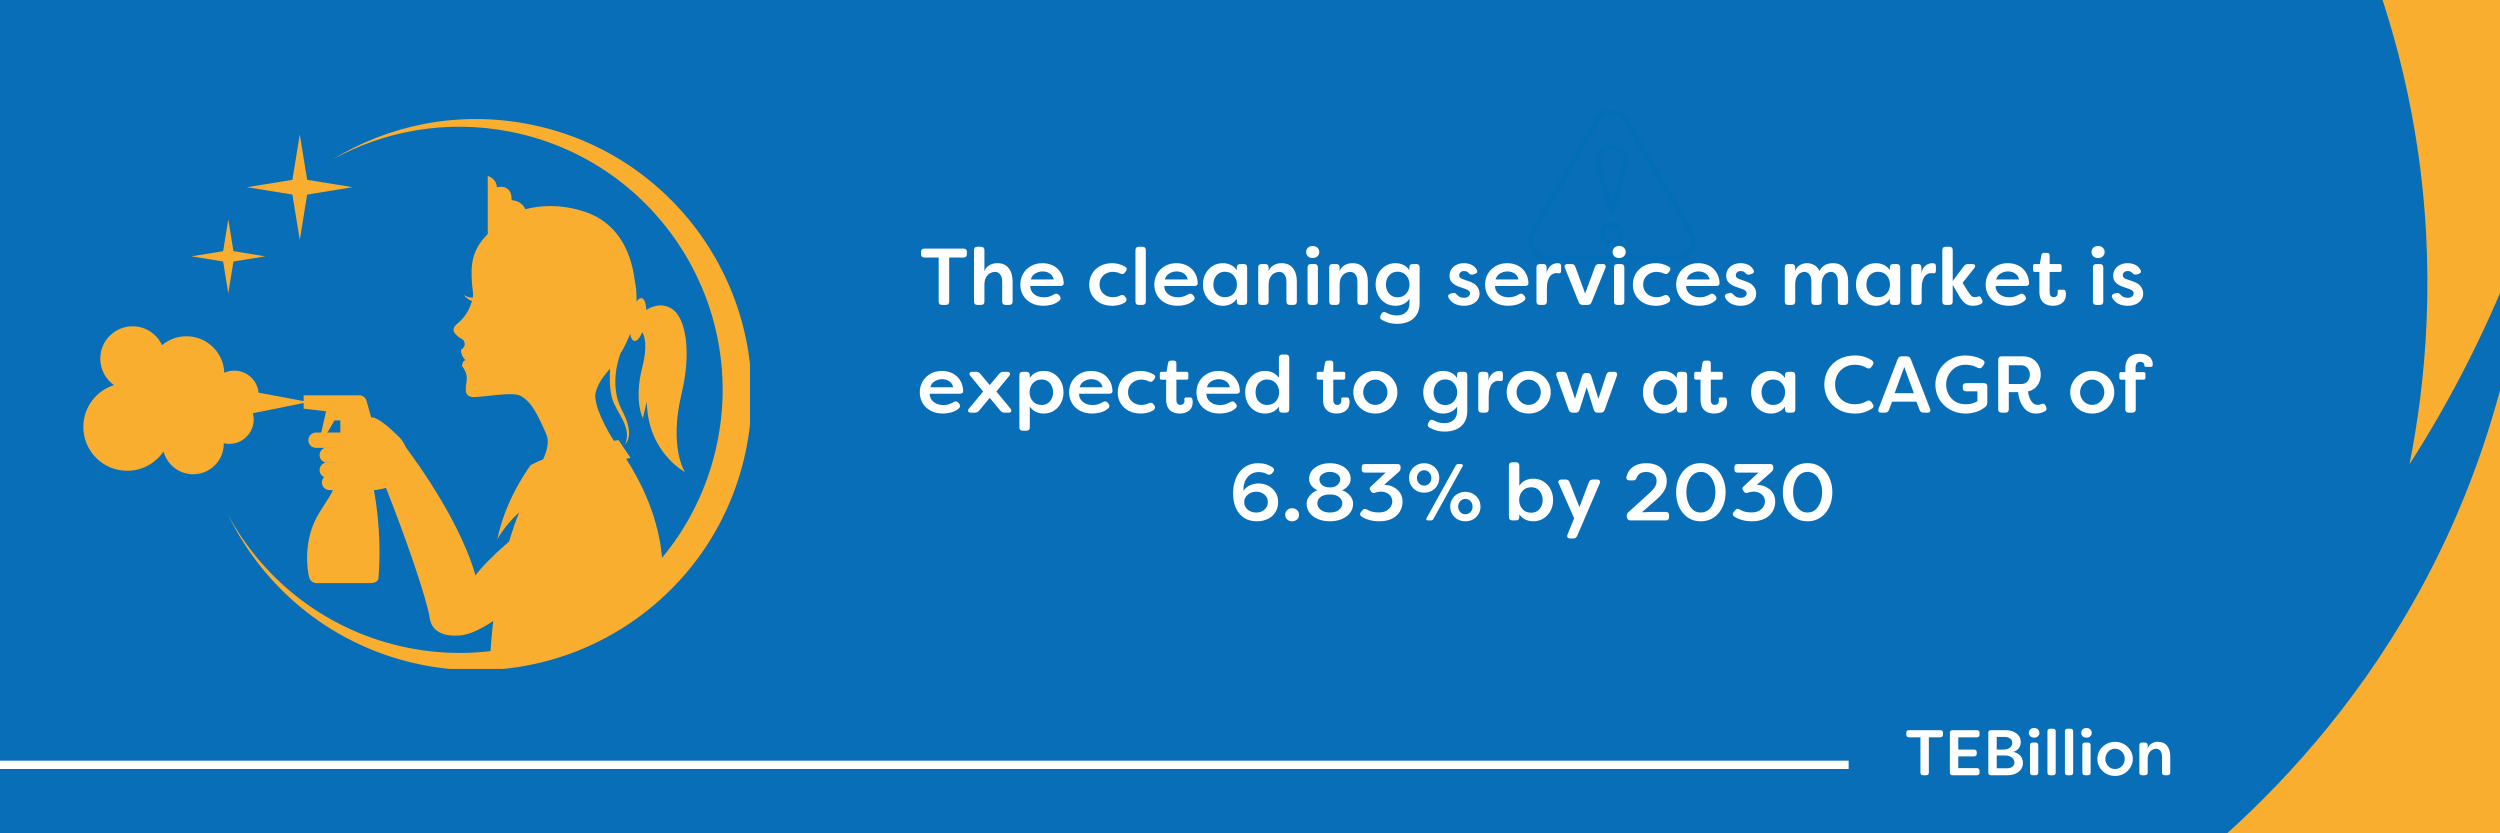 <?xml version="1.0" encoding="UTF-8"?>
<svg xmlns="http://www.w3.org/2000/svg" xmlns:xlink="http://www.w3.org/1999/xlink" width="600" zoomAndPan="magnify" viewBox="0 0 450 150" height="200" preserveAspectRatio="xMidYMid meet" version="1.0">
  <defs>
    <g></g>
    <clipPath id="52fe37d9af">
      <path d="M 398 0 L 450 0 L 450 84 L 398 84 Z M 398 0 " clip-rule="nonzero"></path>
    </clipPath>
    <clipPath id="2030234941">
      <path d="M 316.477 140.316 L 398.867 -54.477 L 532.184 1.91 L 449.793 196.703 Z M 316.477 140.316 " clip-rule="nonzero"></path>
    </clipPath>
    <clipPath id="9ae63769a6">
      <path d="M 398.98 -54.746 L 316.59 140.043 L 449.906 196.434 L 532.297 1.641 Z M 398.98 -54.746 " clip-rule="nonzero"></path>
    </clipPath>
    <clipPath id="f05d2e9d49">
      <path d="M 379 0 L 450 0 L 450 150 L 379 150 Z M 379 0 " clip-rule="nonzero"></path>
    </clipPath>
    <clipPath id="a09e619214">
      <path d="M 316.477 140.316 L 398.867 -54.477 L 532.184 1.91 L 449.793 196.703 Z M 316.477 140.316 " clip-rule="nonzero"></path>
    </clipPath>
    <clipPath id="3c412ef13d">
      <path d="M 398.98 -54.746 L 316.59 140.043 L 449.906 196.434 L 532.297 1.641 Z M 398.98 -54.746 " clip-rule="nonzero"></path>
    </clipPath>
    <clipPath id="3776bddd5c">
      <path d="M 439 0 L 450 0 L 450 45 L 439 45 Z M 439 0 " clip-rule="nonzero"></path>
    </clipPath>
    <clipPath id="8adde048a4">
      <path d="M 316.477 140.316 L 398.867 -54.477 L 532.184 1.91 L 449.793 196.703 Z M 316.477 140.316 " clip-rule="nonzero"></path>
    </clipPath>
    <clipPath id="b148e75750">
      <path d="M 398.98 -54.746 L 316.59 140.043 L 449.906 196.434 L 532.297 1.641 Z M 398.98 -54.746 " clip-rule="nonzero"></path>
    </clipPath>
    <clipPath id="6f6d3ceb12">
      <path d="M 385 0 L 450 0 L 450 150 L 385 150 Z M 385 0 " clip-rule="nonzero"></path>
    </clipPath>
    <clipPath id="4afe24ed3e">
      <path d="M 316.477 140.316 L 398.867 -54.477 L 532.184 1.91 L 449.793 196.703 Z M 316.477 140.316 " clip-rule="nonzero"></path>
    </clipPath>
    <clipPath id="7339f6ad36">
      <path d="M 398.98 -54.746 L 316.59 140.043 L 449.906 196.434 L 532.297 1.641 Z M 398.98 -54.746 " clip-rule="nonzero"></path>
    </clipPath>
    <clipPath id="017dd1eb63">
      <path d="M 410 0 L 450 0 L 450 150 L 410 150 Z M 410 0 " clip-rule="nonzero"></path>
    </clipPath>
    <clipPath id="d7b08654bd">
      <path d="M 316.477 140.316 L 398.867 -54.477 L 532.184 1.91 L 449.793 196.703 Z M 316.477 140.316 " clip-rule="nonzero"></path>
    </clipPath>
    <clipPath id="0f081aa112">
      <path d="M 398.98 -54.746 L 316.59 140.043 L 449.906 196.434 L 532.297 1.641 Z M 398.98 -54.746 " clip-rule="nonzero"></path>
    </clipPath>
    <clipPath id="69fbcfb9f4">
      <path d="M 274.77 19.664 L 305.52 19.664 L 305.52 46.664 L 274.77 46.664 Z M 274.77 19.664 " clip-rule="nonzero"></path>
    </clipPath>
    <clipPath id="9b563abbc9">
      <path d="M 41 21.426 L 135 21.426 L 135 120.414 L 41 120.414 Z M 41 21.426 " clip-rule="nonzero"></path>
    </clipPath>
  </defs>
  <rect x="-45" width="540" fill="#ffffff" y="-15" height="180" fill-opacity="1"></rect>
  <rect x="-45" width="540" fill="#086eb8" y="-15" height="180" fill-opacity="1"></rect>
  <g clip-path="url(#52fe37d9af)">
    <g clip-path="url(#2030234941)">
      <g clip-path="url(#9ae63769a6)">
        <path fill="#faae30" d="M 433.711 83.566 C 441.711 71.078 448.309 57.887 453.5 43.996 C 454.223 42.062 454.93 40.082 455.617 38.059 C 455.684 37.863 455.75 37.668 455.816 37.473 C 455.883 37.273 455.949 37.078 456.012 36.883 L 456.016 36.875 L 456.211 36.281 L 456.406 35.684 L 456.598 35.094 C 456.684 34.828 456.77 34.562 456.852 34.297 C 457.234 33.094 457.613 31.875 457.98 30.645 C 458.133 30.129 458.285 29.613 458.438 29.094 C 461.426 18.789 463.609 8.316 464.984 -2.324 C 465.457 -6.012 465.816 -9.547 466.078 -12.91 C 466.445 -17.637 466.621 -22.023 466.68 -26.02 L 398.945 -54.668 C 409.289 -41.977 428.254 -15.062 434.723 23.977 C 438.824 48.711 436.473 69.652 433.711 83.566 Z M 433.711 83.566 " fill-opacity="1" fill-rule="nonzero"></path>
      </g>
    </g>
  </g>
  <g clip-path="url(#f05d2e9d49)">
    <g clip-path="url(#a09e619214)">
      <g clip-path="url(#3c412ef13d)">
        <path fill="#faae30" d="M 379.016 166.676 L 443.305 193.867 L 525.746 -1.039 L 442.695 -36.164 C 445.02 -30.609 450.344 -17.039 453.328 1.684 C 454.641 9.887 455.348 18.145 455.453 26.453 C 455.48 28.816 455.457 31.223 455.379 33.672 C 455.059 43.91 453.777 54.023 451.531 64.016 C 451.449 64.395 451.363 64.77 451.273 65.148 C 450.898 66.762 450.492 68.391 450.059 70.027 C 449.125 73.543 448.051 77.098 446.832 80.695 C 445.438 84.781 443.926 88.711 442.297 92.488 C 423.203 136.91 389.703 159.887 379.016 166.676 Z M 379.016 166.676 " fill-opacity="1" fill-rule="nonzero"></path>
      </g>
    </g>
  </g>
  <g clip-path="url(#3776bddd5c)">
    <g clip-path="url(#8adde048a4)">
      <g clip-path="url(#b148e75750)">
        <path fill="#ffffff" d="M 452.902 44.477 C 452.977 44.262 453.051 44.043 453.125 43.824 L 453.344 43.172 L 453.348 43.164 L 453.566 42.508 C 453.641 42.289 453.715 42.066 453.785 41.848 L 454 41.191 L 454.289 40.305 C 454.719 38.973 455.141 37.625 455.555 36.258 C 455.715 29.531 455.516 22.812 454.953 16.105 C 453.449 -1.914 449.355 -19.477 442.785 -36.125 L 439.871 -37.359 C 443.734 -27.832 446.773 -18.051 448.988 -8.012 C 450.766 0.035 452 8.16 452.688 16.371 C 453.426 25.211 453.531 34.059 453.004 42.914 C 452.973 43.426 452.938 43.949 452.902 44.477 Z M 452.902 44.477 " fill-opacity="1" fill-rule="nonzero"></path>
      </g>
    </g>
  </g>
  <g clip-path="url(#6f6d3ceb12)">
    <g clip-path="url(#4afe24ed3e)">
      <g clip-path="url(#7339f6ad36)">
        <path fill="#faae30" d="M 385.836 169.559 L 450.125 196.754 L 532.566 1.848 L 449.52 -33.281 C 451.844 -27.723 457.164 -14.152 460.152 4.57 C 461.465 12.773 462.172 21.031 462.273 29.336 C 462.301 31.699 462.277 34.105 462.199 36.559 C 461.879 46.793 460.598 56.91 458.352 66.902 C 458.27 67.277 458.184 67.656 458.094 68.031 C 457.719 69.648 457.312 71.273 456.883 72.91 C 455.949 76.426 454.871 79.984 453.652 83.578 C 452.262 87.668 450.75 91.598 449.117 95.371 C 430.023 139.793 396.527 162.773 385.836 169.559 Z M 385.836 169.559 " fill-opacity="1" fill-rule="nonzero"></path>
      </g>
    </g>
  </g>
  <g clip-path="url(#017dd1eb63)">
    <g clip-path="url(#d7b08654bd)">
      <g clip-path="url(#0f081aa112)">
        <path fill="#faae30" d="M 465.953 80.617 C 472.164 54.559 474.258 27.391 472.184 0.723 C 471.512 -7.945 470.398 -16.555 468.84 -25.109 L 471.168 -24.121 C 472 -19.402 472.707 -14.652 473.277 -9.867 C 474.332 -1.035 474.93 7.828 475.07 16.723 C 475.41 38.48 473.055 59.941 468.008 81.109 C 464.641 95.227 460.129 108.965 454.477 122.328 C 450.734 131.168 446.527 139.773 441.852 148.152 C 434.961 160.504 427.133 172.223 418.363 183.316 L 416.336 182.461 C 428.047 167.715 441.625 147.258 452.562 121.402 C 458.156 108.18 462.621 94.586 465.953 80.617 Z M 450.973 96.156 C 452.277 91.719 453.473 87.262 454.551 82.777 C 457.379 71 459.43 59.086 460.699 47.039 C 462.168 33.176 462.602 19.281 462.004 5.352 C 461.504 -6.375 460.254 -18.02 458.254 -29.586 L 460.566 -28.605 C 462.996 -14.168 464.273 0.375 464.402 15.016 C 464.445 20.051 464.355 25.086 464.129 30.121 C 464 32.996 463.824 35.863 463.609 38.73 C 462.715 50.488 461.094 62.145 458.738 73.695 C 458.082 76.898 457.375 80.094 456.609 83.273 C 452.973 98.383 448.125 113.094 442.066 127.41 C 439.426 133.656 436.559 139.812 433.469 145.871 C 427.273 158.012 420.242 169.652 412.375 180.785 L 410.379 179.941 C 428.328 154.625 442.195 125.98 450.973 96.156 Z M 450.973 96.156 " fill-opacity="1" fill-rule="nonzero"></path>
      </g>
    </g>
  </g>
  <path stroke-linecap="butt" transform="matrix(0.75, 0, 0, 0.75, -17.088, 136.917)" fill="none" stroke-linejoin="miter" d="M -0.002 1.001 L 466.457 1.001 " stroke="#ffffff" stroke-width="2" stroke-opacity="1" stroke-miterlimit="4"></path>
  <g clip-path="url(#69fbcfb9f4)">
    <path fill="#016eb7" d="M 278.48 46.918 L 301.758 46.918 C 302.395 46.918 302.984 46.758 303.535 46.441 C 304.082 46.125 304.516 45.691 304.832 45.141 C 305.152 44.594 305.309 44 305.309 43.367 C 305.309 42.734 305.152 42.141 304.832 41.594 L 293.191 21.434 C 292.875 20.883 292.445 20.449 291.895 20.133 C 291.344 19.816 290.754 19.66 290.121 19.66 C 289.484 19.66 288.895 19.816 288.348 20.133 C 287.797 20.449 287.363 20.883 287.047 21.434 L 275.406 41.594 C 275.25 41.863 275.133 42.148 275.051 42.449 C 274.973 42.75 274.93 43.055 274.93 43.367 C 274.93 43.68 274.973 43.984 275.051 44.285 C 275.133 44.586 275.25 44.871 275.406 45.141 C 275.562 45.41 275.75 45.656 275.973 45.875 C 276.191 46.098 276.438 46.285 276.707 46.441 C 276.977 46.598 277.262 46.715 277.562 46.797 C 277.863 46.875 278.168 46.918 278.48 46.918 Z M 276.285 42.098 L 287.926 21.938 C 288.152 21.547 288.461 21.238 288.852 21.012 C 289.246 20.785 289.668 20.672 290.121 20.672 C 290.574 20.672 290.996 20.785 291.387 21.012 C 291.781 21.238 292.09 21.547 292.316 21.938 L 303.957 42.098 C 304.066 42.293 304.152 42.496 304.211 42.711 C 304.266 42.926 304.297 43.145 304.297 43.367 C 304.297 43.59 304.266 43.809 304.207 44.023 C 304.152 44.238 304.066 44.441 303.957 44.637 C 303.844 44.828 303.711 45.004 303.551 45.16 C 303.395 45.316 303.219 45.453 303.027 45.562 C 302.836 45.676 302.629 45.758 302.414 45.816 C 302.199 45.875 301.98 45.902 301.758 45.902 L 278.48 45.902 C 278.258 45.902 278.039 45.875 277.824 45.816 C 277.609 45.758 277.406 45.676 277.215 45.562 C 277.02 45.453 276.844 45.316 276.688 45.16 C 276.531 45.004 276.395 44.828 276.285 44.637 C 276.172 44.441 276.09 44.238 276.031 44.023 C 275.973 43.809 275.945 43.59 275.945 43.367 C 275.945 43.145 275.973 42.926 276.031 42.711 C 276.09 42.496 276.172 42.293 276.285 42.098 Z M 276.285 42.098 " fill-opacity="1" fill-rule="nonzero"></path>
  </g>
  <path fill="#016eb7" d="M 290.121 38.547 C 290.363 38.547 290.523 38.43 290.602 38.195 C 290.859 37.402 293.137 30.387 293.137 28.961 C 293.137 28.562 293.062 28.176 292.91 27.809 C 292.754 27.438 292.535 27.109 292.254 26.828 C 291.973 26.543 291.645 26.328 291.273 26.172 C 290.906 26.02 290.52 25.945 290.121 25.945 C 289.719 25.945 289.336 26.02 288.965 26.172 C 288.594 26.328 288.27 26.543 287.984 26.828 C 287.703 27.109 287.484 27.438 287.332 27.809 C 287.18 28.176 287.102 28.562 287.102 28.961 C 287.102 30.387 289.383 37.402 289.641 38.195 C 289.715 38.43 289.875 38.547 290.121 38.547 Z M 290.121 26.957 C 290.387 26.957 290.641 27.008 290.887 27.109 C 291.133 27.211 291.348 27.355 291.535 27.543 C 291.727 27.734 291.871 27.949 291.973 28.195 C 292.074 28.441 292.125 28.695 292.125 28.961 C 292.125 29.773 291.055 33.426 290.121 36.383 C 289.184 33.426 288.113 29.773 288.113 28.961 C 288.117 28.695 288.168 28.441 288.27 28.195 C 288.371 27.949 288.516 27.734 288.703 27.543 C 288.891 27.355 289.109 27.211 289.352 27.109 C 289.598 27.008 289.855 26.957 290.121 26.957 Z M 290.121 26.957 " fill-opacity="1" fill-rule="nonzero"></path>
  <path fill="#016eb7" d="M 290.121 39.961 C 289.832 39.961 289.559 40.016 289.293 40.125 C 289.027 40.234 288.793 40.391 288.594 40.594 C 288.391 40.797 288.234 41.027 288.125 41.293 C 288.016 41.559 287.961 41.836 287.961 42.121 C 287.961 42.406 288.016 42.684 288.125 42.949 C 288.234 43.215 288.391 43.445 288.594 43.648 C 288.797 43.852 289.027 44.008 289.293 44.117 C 289.559 44.227 289.836 44.281 290.121 44.281 C 290.406 44.281 290.684 44.227 290.949 44.117 C 291.211 44.008 291.445 43.852 291.648 43.648 C 291.852 43.445 292.008 43.211 292.117 42.949 C 292.227 42.684 292.281 42.406 292.281 42.121 C 292.281 41.836 292.227 41.559 292.117 41.293 C 292.008 41.031 291.852 40.797 291.648 40.594 C 291.445 40.391 291.211 40.234 290.945 40.125 C 290.684 40.016 290.406 39.961 290.121 39.961 Z M 290.121 43.27 C 289.969 43.27 289.82 43.238 289.68 43.184 C 289.539 43.125 289.414 43.039 289.309 42.934 C 289.199 42.824 289.117 42.699 289.059 42.559 C 289 42.418 288.973 42.273 288.973 42.121 C 288.973 41.969 289 41.82 289.059 41.68 C 289.117 41.539 289.199 41.418 289.309 41.309 C 289.418 41.199 289.539 41.117 289.68 41.059 C 289.82 41 289.969 40.973 290.121 40.973 C 290.273 40.973 290.418 41 290.559 41.059 C 290.699 41.117 290.824 41.199 290.934 41.309 C 291.039 41.418 291.125 41.539 291.184 41.68 C 291.238 41.82 291.27 41.969 291.27 42.121 C 291.27 42.273 291.238 42.418 291.18 42.559 C 291.121 42.699 291.039 42.824 290.934 42.934 C 290.824 43.039 290.699 43.125 290.559 43.184 C 290.418 43.238 290.273 43.27 290.121 43.27 Z M 290.121 43.27 " fill-opacity="1" fill-rule="nonzero"></path>
  <g fill="#ffffff" fill-opacity="1">
    <g transform="translate(165.509, 54.886)">
      <g>
        <path d="M 7.922 -10.141 C 8.328 -10.141 8.531 -9.938 8.531 -9.531 L 8.531 -9.156 C 8.531 -8.738 8.328 -8.531 7.922 -8.531 L 5.344 -8.531 L 5.344 -0.609 C 5.344 -0.203 5.141 0 4.734 0 L 4.062 0 C 3.656 0 3.453 -0.203 3.453 -0.609 L 3.453 -8.531 L 0.891 -8.531 C 0.484 -8.531 0.281 -8.738 0.281 -9.156 L 0.281 -9.531 C 0.281 -9.938 0.484 -10.141 0.891 -10.141 Z M 7.922 -10.141 "></path>
      </g>
    </g>
  </g>
  <g fill="#ffffff" fill-opacity="1">
    <g transform="translate(174.318, 54.886)">
      <g>
        <path d="M 1.609 0 C 1.203 0 1 -0.203 1 -0.609 L 1 -9.859 C 1 -10.266 1.203 -10.469 1.609 -10.469 L 2.25 -10.469 C 2.664 -10.469 2.875 -10.266 2.875 -9.859 L 2.875 -6.047 C 3.031 -6.516 3.316 -6.875 3.734 -7.125 C 4.148 -7.383 4.641 -7.516 5.203 -7.516 C 6.098 -7.516 6.781 -7.211 7.25 -6.609 C 7.719 -6.004 7.953 -5.203 7.953 -4.203 L 7.953 -0.609 C 7.953 -0.203 7.742 0 7.328 0 L 6.688 0 C 6.281 0 6.078 -0.203 6.078 -0.609 L 6.078 -4.109 C 6.078 -4.742 5.953 -5.207 5.703 -5.5 C 5.461 -5.801 5.148 -5.953 4.766 -5.953 C 4.516 -5.953 4.238 -5.879 3.938 -5.734 C 3.645 -5.586 3.395 -5.344 3.188 -5 C 2.977 -4.656 2.875 -4.188 2.875 -3.594 L 2.875 -0.609 C 2.875 -0.203 2.664 0 2.25 0 Z M 1.609 0 "></path>
      </g>
    </g>
  </g>
  <g fill="#ffffff" fill-opacity="1">
    <g transform="translate(183.156, 54.886)">
      <g>
        <path d="M 4.688 0.156 C 3.82 0.156 3.07 -0.016 2.438 -0.359 C 1.812 -0.703 1.332 -1.16 1 -1.734 C 0.664 -2.316 0.5 -2.957 0.5 -3.656 C 0.5 -4.352 0.66 -4.992 0.984 -5.578 C 1.316 -6.16 1.785 -6.629 2.391 -6.984 C 2.992 -7.336 3.691 -7.516 4.484 -7.516 C 5.141 -7.516 5.75 -7.383 6.312 -7.125 C 6.875 -6.863 7.332 -6.469 7.688 -5.938 C 8.051 -5.414 8.258 -4.766 8.312 -3.984 C 8.332 -3.797 8.285 -3.648 8.172 -3.547 C 8.055 -3.453 7.898 -3.406 7.703 -3.406 L 2.297 -3.406 C 2.285 -3.039 2.379 -2.703 2.578 -2.391 C 2.785 -2.078 3.078 -1.828 3.453 -1.641 C 3.836 -1.461 4.281 -1.375 4.781 -1.375 C 5.094 -1.375 5.395 -1.414 5.688 -1.5 C 5.988 -1.594 6.289 -1.727 6.594 -1.906 C 6.914 -2.102 7.195 -2.066 7.438 -1.797 L 7.578 -1.641 C 7.711 -1.492 7.77 -1.332 7.75 -1.156 C 7.738 -0.988 7.641 -0.836 7.453 -0.703 C 7.047 -0.379 6.598 -0.156 6.109 -0.031 C 5.629 0.094 5.156 0.156 4.688 0.156 Z M 2.391 -4.578 L 6.516 -4.578 C 6.422 -4.961 6.266 -5.258 6.047 -5.469 C 5.828 -5.676 5.582 -5.82 5.312 -5.906 C 5.039 -5.988 4.773 -6.031 4.516 -6.031 C 4.242 -6.031 3.969 -5.984 3.688 -5.891 C 3.406 -5.805 3.145 -5.66 2.906 -5.453 C 2.676 -5.242 2.504 -4.953 2.391 -4.578 Z M 2.391 -4.578 "></path>
      </g>
    </g>
  </g>
  <g fill="#ffffff" fill-opacity="1">
    <g transform="translate(191.907, 54.886)">
      <g></g>
    </g>
  </g>
  <g fill="#ffffff" fill-opacity="1">
    <g transform="translate(195.558, 54.886)">
      <g>
        <path d="M 4.688 0.156 C 3.832 0.156 3.086 -0.008 2.453 -0.344 C 1.828 -0.688 1.344 -1.145 1 -1.719 C 0.664 -2.289 0.5 -2.926 0.5 -3.625 C 0.5 -4.332 0.66 -4.977 0.984 -5.562 C 1.316 -6.156 1.797 -6.629 2.422 -6.984 C 3.055 -7.336 3.812 -7.516 4.688 -7.516 C 5.008 -7.516 5.363 -7.469 5.75 -7.375 C 6.145 -7.289 6.547 -7.129 6.953 -6.891 C 7.129 -6.797 7.227 -6.672 7.25 -6.516 C 7.27 -6.359 7.219 -6.203 7.094 -6.047 L 6.922 -5.828 C 6.805 -5.672 6.68 -5.582 6.547 -5.562 C 6.41 -5.539 6.25 -5.57 6.062 -5.656 C 5.789 -5.789 5.531 -5.875 5.281 -5.906 C 5.039 -5.938 4.879 -5.953 4.797 -5.953 C 4.328 -5.953 3.91 -5.852 3.547 -5.656 C 3.18 -5.469 2.891 -5.203 2.672 -4.859 C 2.461 -4.516 2.359 -4.117 2.359 -3.672 C 2.359 -3.234 2.461 -2.836 2.672 -2.484 C 2.891 -2.141 3.18 -1.867 3.547 -1.672 C 3.91 -1.484 4.328 -1.391 4.797 -1.391 C 4.879 -1.391 5.039 -1.406 5.281 -1.438 C 5.531 -1.469 5.789 -1.551 6.062 -1.688 C 6.25 -1.77 6.41 -1.801 6.547 -1.781 C 6.691 -1.77 6.816 -1.688 6.922 -1.531 L 7.094 -1.297 C 7.207 -1.148 7.242 -0.988 7.203 -0.812 C 7.16 -0.633 7.02 -0.484 6.781 -0.359 C 6.414 -0.16 6.051 -0.023 5.688 0.047 C 5.32 0.117 4.988 0.156 4.688 0.156 Z M 4.688 0.156 "></path>
      </g>
    </g>
  </g>
  <g fill="#ffffff" fill-opacity="1">
    <g transform="translate(203.353, 54.886)">
      <g>
        <path d="M 1.641 0 C 1.234 0 1.031 -0.203 1.031 -0.609 L 1.031 -9.859 C 1.031 -10.266 1.234 -10.469 1.641 -10.469 L 2.281 -10.469 C 2.688 -10.469 2.891 -10.266 2.891 -9.859 L 2.891 -0.609 C 2.891 -0.203 2.688 0 2.281 0 Z M 1.641 0 "></path>
      </g>
    </g>
  </g>
  <g fill="#ffffff" fill-opacity="1">
    <g transform="translate(207.28, 54.886)">
      <g>
        <path d="M 4.688 0.156 C 3.82 0.156 3.07 -0.016 2.438 -0.359 C 1.812 -0.703 1.332 -1.16 1 -1.734 C 0.664 -2.316 0.5 -2.957 0.5 -3.656 C 0.5 -4.352 0.66 -4.992 0.984 -5.578 C 1.316 -6.16 1.785 -6.629 2.391 -6.984 C 2.992 -7.336 3.691 -7.516 4.484 -7.516 C 5.141 -7.516 5.75 -7.383 6.312 -7.125 C 6.875 -6.863 7.332 -6.469 7.688 -5.938 C 8.051 -5.414 8.258 -4.766 8.312 -3.984 C 8.332 -3.797 8.285 -3.648 8.172 -3.547 C 8.055 -3.453 7.898 -3.406 7.703 -3.406 L 2.297 -3.406 C 2.285 -3.039 2.379 -2.703 2.578 -2.391 C 2.785 -2.078 3.078 -1.828 3.453 -1.641 C 3.836 -1.461 4.281 -1.375 4.781 -1.375 C 5.094 -1.375 5.395 -1.414 5.688 -1.5 C 5.988 -1.594 6.289 -1.727 6.594 -1.906 C 6.914 -2.102 7.195 -2.066 7.438 -1.797 L 7.578 -1.641 C 7.711 -1.492 7.77 -1.332 7.75 -1.156 C 7.738 -0.988 7.641 -0.836 7.453 -0.703 C 7.047 -0.379 6.598 -0.156 6.109 -0.031 C 5.629 0.094 5.156 0.156 4.688 0.156 Z M 2.391 -4.578 L 6.516 -4.578 C 6.422 -4.961 6.266 -5.258 6.047 -5.469 C 5.828 -5.676 5.582 -5.82 5.312 -5.906 C 5.039 -5.988 4.773 -6.031 4.516 -6.031 C 4.242 -6.031 3.969 -5.984 3.688 -5.891 C 3.406 -5.805 3.145 -5.66 2.906 -5.453 C 2.676 -5.242 2.504 -4.953 2.391 -4.578 Z M 2.391 -4.578 "></path>
      </g>
    </g>
  </g>
  <g fill="#ffffff" fill-opacity="1">
    <g transform="translate(216.031, 54.886)">
      <g>
        <path d="M 4.094 0.156 C 3.395 0.156 2.773 -0.016 2.234 -0.359 C 1.691 -0.703 1.266 -1.16 0.953 -1.734 C 0.648 -2.316 0.5 -2.961 0.5 -3.672 C 0.5 -4.391 0.648 -5.035 0.953 -5.609 C 1.266 -6.191 1.691 -6.656 2.234 -7 C 2.773 -7.344 3.395 -7.516 4.094 -7.516 C 4.582 -7.516 5.039 -7.414 5.469 -7.219 C 5.906 -7.031 6.281 -6.707 6.594 -6.25 L 6.594 -6.734 C 6.594 -7.148 6.797 -7.359 7.203 -7.359 L 7.844 -7.359 C 8.25 -7.359 8.453 -7.148 8.453 -6.734 L 8.453 -0.609 C 8.453 -0.203 8.25 0 7.844 0 L 7.203 0 C 6.797 0 6.594 -0.203 6.594 -0.609 L 6.594 -1.094 C 6.281 -0.656 5.906 -0.336 5.469 -0.141 C 5.039 0.055 4.582 0.156 4.094 0.156 Z M 4.469 -1.391 C 5.113 -1.391 5.629 -1.602 6.016 -2.031 C 6.41 -2.469 6.613 -3.016 6.625 -3.672 C 6.613 -4.328 6.41 -4.875 6.016 -5.312 C 5.629 -5.75 5.113 -5.969 4.469 -5.969 C 4.031 -5.969 3.656 -5.863 3.344 -5.656 C 3.031 -5.445 2.789 -5.164 2.625 -4.812 C 2.457 -4.469 2.375 -4.086 2.375 -3.672 C 2.375 -3.266 2.457 -2.883 2.625 -2.531 C 2.789 -2.188 3.031 -1.91 3.344 -1.703 C 3.656 -1.492 4.031 -1.391 4.469 -1.391 Z M 4.469 -1.391 "></path>
      </g>
    </g>
  </g>
  <g fill="#ffffff" fill-opacity="1">
    <g transform="translate(225.478, 54.886)">
      <g>
        <path d="M 1.609 0 C 1.203 0 1 -0.203 1 -0.609 L 1 -6.734 C 1 -7.148 1.203 -7.359 1.609 -7.359 L 2.25 -7.359 C 2.664 -7.359 2.875 -7.148 2.875 -6.734 L 2.875 -6.047 C 3.031 -6.516 3.316 -6.875 3.734 -7.125 C 4.148 -7.383 4.641 -7.516 5.203 -7.516 C 6.098 -7.516 6.781 -7.211 7.25 -6.609 C 7.719 -6.004 7.953 -5.203 7.953 -4.203 L 7.953 -0.609 C 7.953 -0.203 7.742 0 7.328 0 L 6.688 0 C 6.281 0 6.078 -0.203 6.078 -0.609 L 6.078 -4.109 C 6.078 -4.742 5.953 -5.207 5.703 -5.5 C 5.461 -5.801 5.148 -5.953 4.766 -5.953 C 4.516 -5.953 4.238 -5.879 3.938 -5.734 C 3.645 -5.586 3.395 -5.344 3.188 -5 C 2.977 -4.656 2.875 -4.188 2.875 -3.594 L 2.875 -0.609 C 2.875 -0.203 2.664 0 2.25 0 Z M 1.609 0 "></path>
      </g>
    </g>
  </g>
  <g fill="#ffffff" fill-opacity="1">
    <g transform="translate(234.33, 54.886)">
      <g>
        <path d="M 1.953 -8.438 C 1.598 -8.438 1.312 -8.539 1.094 -8.75 C 0.883 -8.969 0.781 -9.227 0.781 -9.531 C 0.781 -9.844 0.883 -10.098 1.094 -10.297 C 1.312 -10.504 1.598 -10.609 1.953 -10.609 C 2.316 -10.609 2.602 -10.504 2.812 -10.297 C 3.031 -10.098 3.141 -9.844 3.141 -9.531 C 3.141 -9.227 3.031 -8.969 2.812 -8.75 C 2.594 -8.539 2.305 -8.438 1.953 -8.438 Z M 1.641 0 C 1.234 0 1.031 -0.203 1.031 -0.609 L 1.031 -6.734 C 1.031 -7.148 1.234 -7.359 1.641 -7.359 L 2.281 -7.359 C 2.688 -7.359 2.891 -7.148 2.891 -6.734 L 2.891 -0.609 C 2.891 -0.203 2.688 0 2.281 0 Z M 1.641 0 "></path>
      </g>
    </g>
  </g>
  <g fill="#ffffff" fill-opacity="1">
    <g transform="translate(238.257, 54.886)">
      <g>
        <path d="M 1.609 0 C 1.203 0 1 -0.203 1 -0.609 L 1 -6.734 C 1 -7.148 1.203 -7.359 1.609 -7.359 L 2.25 -7.359 C 2.664 -7.359 2.875 -7.148 2.875 -6.734 L 2.875 -6.047 C 3.031 -6.516 3.316 -6.875 3.734 -7.125 C 4.148 -7.383 4.641 -7.516 5.203 -7.516 C 6.098 -7.516 6.781 -7.211 7.25 -6.609 C 7.719 -6.004 7.953 -5.203 7.953 -4.203 L 7.953 -0.609 C 7.953 -0.203 7.742 0 7.328 0 L 6.688 0 C 6.281 0 6.078 -0.203 6.078 -0.609 L 6.078 -4.109 C 6.078 -4.742 5.953 -5.207 5.703 -5.5 C 5.461 -5.801 5.148 -5.953 4.766 -5.953 C 4.516 -5.953 4.238 -5.879 3.938 -5.734 C 3.645 -5.586 3.395 -5.344 3.188 -5 C 2.977 -4.656 2.875 -4.188 2.875 -3.594 L 2.875 -0.609 C 2.875 -0.203 2.664 0 2.25 0 Z M 1.609 0 "></path>
      </g>
    </g>
  </g>
  <g fill="#ffffff" fill-opacity="1">
    <g transform="translate(247.109, 54.886)">
      <g>
        <path d="M 4.438 3.406 C 3.832 3.406 3.301 3.336 2.844 3.203 C 2.395 3.078 1.988 2.906 1.625 2.688 C 1.289 2.508 1.219 2.234 1.406 1.859 L 1.547 1.594 C 1.742 1.25 2.02 1.176 2.375 1.375 C 2.977 1.719 3.629 1.891 4.328 1.891 C 4.992 1.891 5.535 1.703 5.953 1.328 C 6.379 0.961 6.594 0.406 6.594 -0.344 L 6.594 -1.094 C 6.289 -0.656 5.914 -0.336 5.469 -0.141 C 5.031 0.055 4.566 0.156 4.078 0.156 C 3.379 0.156 2.758 -0.016 2.219 -0.359 C 1.676 -0.711 1.254 -1.176 0.953 -1.75 C 0.648 -2.332 0.5 -2.973 0.5 -3.672 C 0.5 -4.379 0.648 -5.02 0.953 -5.594 C 1.254 -6.176 1.676 -6.641 2.219 -6.984 C 2.758 -7.336 3.379 -7.516 4.078 -7.516 C 4.566 -7.516 5.031 -7.414 5.469 -7.219 C 5.906 -7.031 6.273 -6.707 6.578 -6.25 L 6.578 -6.781 C 6.578 -7.164 6.781 -7.359 7.188 -7.359 L 7.812 -7.359 C 8.219 -7.359 8.422 -7.148 8.422 -6.734 L 8.422 -0.328 C 8.422 0.547 8.234 1.258 7.859 1.812 C 7.492 2.363 7.008 2.766 6.406 3.016 C 5.801 3.273 5.145 3.406 4.438 3.406 Z M 4.453 -1.375 C 5.098 -1.375 5.613 -1.594 6 -2.031 C 6.395 -2.469 6.598 -3.016 6.609 -3.672 C 6.598 -4.328 6.395 -4.875 6 -5.312 C 5.613 -5.758 5.098 -5.984 4.453 -5.984 C 4.016 -5.984 3.641 -5.875 3.328 -5.656 C 3.016 -5.445 2.773 -5.164 2.609 -4.812 C 2.441 -4.469 2.359 -4.086 2.359 -3.672 C 2.359 -3.266 2.441 -2.883 2.609 -2.531 C 2.773 -2.176 3.016 -1.895 3.328 -1.688 C 3.641 -1.477 4.016 -1.375 4.453 -1.375 Z M 4.453 -1.375 "></path>
      </g>
    </g>
  </g>
  <g fill="#ffffff" fill-opacity="1">
    <g transform="translate(256.512, 54.886)">
      <g></g>
    </g>
  </g>
  <g fill="#ffffff" fill-opacity="1">
    <g transform="translate(260.164, 54.886)">
      <g>
        <path d="M 3.344 0.156 C 2.727 0.156 2.176 0.035 1.688 -0.203 C 1.195 -0.453 0.828 -0.816 0.578 -1.297 C 0.484 -1.484 0.477 -1.645 0.562 -1.781 C 0.645 -1.914 0.785 -2.008 0.984 -2.062 L 1.359 -2.141 C 1.535 -2.191 1.676 -2.18 1.781 -2.109 C 1.883 -2.035 2 -1.93 2.125 -1.797 C 2.406 -1.453 2.812 -1.281 3.344 -1.281 C 3.664 -1.281 3.926 -1.352 4.125 -1.5 C 4.332 -1.656 4.438 -1.848 4.438 -2.078 C 4.438 -2.273 4.363 -2.43 4.219 -2.547 C 4.082 -2.66 3.895 -2.766 3.656 -2.859 L 2.703 -3.188 C 2.398 -3.281 2.094 -3.41 1.781 -3.578 C 1.477 -3.754 1.227 -3.977 1.031 -4.25 C 0.844 -4.52 0.75 -4.859 0.75 -5.266 C 0.75 -5.691 0.859 -6.078 1.078 -6.422 C 1.305 -6.766 1.613 -7.031 2 -7.219 C 2.395 -7.414 2.844 -7.516 3.344 -7.516 C 3.812 -7.516 4.25 -7.426 4.656 -7.25 C 5.062 -7.082 5.391 -6.781 5.641 -6.344 C 5.766 -6.156 5.785 -5.988 5.703 -5.844 C 5.617 -5.707 5.473 -5.613 5.266 -5.562 L 4.938 -5.469 C 4.758 -5.438 4.613 -5.445 4.5 -5.5 C 4.395 -5.551 4.285 -5.641 4.172 -5.766 C 4.066 -5.898 3.941 -5.988 3.797 -6.031 C 3.66 -6.07 3.52 -6.094 3.375 -6.094 C 3.094 -6.094 2.875 -6.02 2.719 -5.875 C 2.562 -5.727 2.484 -5.547 2.484 -5.328 C 2.484 -5.141 2.555 -4.988 2.703 -4.875 C 2.848 -4.758 3.023 -4.672 3.234 -4.609 L 4.219 -4.266 C 4.945 -4.023 5.445 -3.707 5.719 -3.312 C 6 -2.926 6.145 -2.52 6.156 -2.094 C 6.156 -1.602 6.023 -1.191 5.766 -0.859 C 5.504 -0.523 5.16 -0.27 4.734 -0.094 C 4.305 0.07 3.844 0.156 3.344 0.156 Z M 3.344 0.156 "></path>
      </g>
    </g>
  </g>
  <g fill="#ffffff" fill-opacity="1">
    <g transform="translate(266.814, 54.886)">
      <g>
        <path d="M 4.688 0.156 C 3.82 0.156 3.07 -0.016 2.438 -0.359 C 1.812 -0.703 1.332 -1.16 1 -1.734 C 0.664 -2.316 0.5 -2.957 0.5 -3.656 C 0.5 -4.352 0.66 -4.992 0.984 -5.578 C 1.316 -6.16 1.785 -6.629 2.391 -6.984 C 2.992 -7.336 3.691 -7.516 4.484 -7.516 C 5.141 -7.516 5.75 -7.383 6.312 -7.125 C 6.875 -6.863 7.332 -6.469 7.688 -5.938 C 8.051 -5.414 8.258 -4.766 8.312 -3.984 C 8.332 -3.797 8.285 -3.648 8.172 -3.547 C 8.055 -3.453 7.898 -3.406 7.703 -3.406 L 2.297 -3.406 C 2.285 -3.039 2.379 -2.703 2.578 -2.391 C 2.785 -2.078 3.078 -1.828 3.453 -1.641 C 3.836 -1.461 4.281 -1.375 4.781 -1.375 C 5.094 -1.375 5.395 -1.414 5.688 -1.5 C 5.988 -1.594 6.289 -1.727 6.594 -1.906 C 6.914 -2.102 7.195 -2.066 7.438 -1.797 L 7.578 -1.641 C 7.711 -1.492 7.77 -1.332 7.75 -1.156 C 7.738 -0.988 7.641 -0.836 7.453 -0.703 C 7.047 -0.379 6.598 -0.156 6.109 -0.031 C 5.629 0.094 5.156 0.156 4.688 0.156 Z M 2.391 -4.578 L 6.516 -4.578 C 6.422 -4.961 6.266 -5.258 6.047 -5.469 C 5.828 -5.676 5.582 -5.82 5.312 -5.906 C 5.039 -5.988 4.773 -6.031 4.516 -6.031 C 4.242 -6.031 3.969 -5.984 3.688 -5.891 C 3.406 -5.805 3.145 -5.66 2.906 -5.453 C 2.676 -5.242 2.504 -4.953 2.391 -4.578 Z M 2.391 -4.578 "></path>
      </g>
    </g>
  </g>
  <g fill="#ffffff" fill-opacity="1">
    <g transform="translate(275.565, 54.886)">
      <g>
        <path d="M 1.609 0 C 1.203 0 1 -0.203 1 -0.609 L 1 -6.734 C 1 -7.148 1.203 -7.359 1.609 -7.359 L 2.219 -7.359 C 2.625 -7.359 2.828 -7.148 2.828 -6.734 L 2.828 -5.719 C 2.91 -6.145 3.055 -6.488 3.266 -6.75 C 3.473 -7.008 3.711 -7.203 3.984 -7.328 C 4.254 -7.453 4.516 -7.516 4.766 -7.516 C 4.859 -7.516 4.957 -7.504 5.062 -7.484 C 5.219 -7.473 5.316 -7.41 5.359 -7.297 C 5.41 -7.18 5.438 -7.051 5.438 -6.906 L 5.438 -6.188 C 5.438 -5.812 5.285 -5.645 4.984 -5.688 C 4.859 -5.719 4.734 -5.734 4.609 -5.734 C 4.43 -5.734 4.242 -5.695 4.047 -5.625 C 3.848 -5.551 3.66 -5.414 3.484 -5.219 C 3.305 -5.02 3.16 -4.734 3.047 -4.359 C 2.93 -3.992 2.875 -3.508 2.875 -2.906 L 2.875 -0.609 C 2.875 -0.203 2.664 0 2.25 0 Z M 1.609 0 "></path>
      </g>
    </g>
  </g>
  <g fill="#ffffff" fill-opacity="1">
    <g transform="translate(281.172, 54.886)">
      <g>
        <path d="M 3.719 0 C 3.375 0 3.133 -0.16 3 -0.484 L 0.516 -6.641 C 0.43 -6.859 0.43 -7.031 0.516 -7.156 C 0.598 -7.289 0.754 -7.359 0.984 -7.359 L 1.688 -7.359 C 2.039 -7.359 2.273 -7.188 2.391 -6.844 L 4.156 -2.047 L 5.922 -6.844 C 6.035 -7.188 6.27 -7.359 6.625 -7.359 L 7.328 -7.359 C 7.547 -7.359 7.695 -7.289 7.781 -7.156 C 7.875 -7.031 7.879 -6.859 7.797 -6.641 L 5.312 -0.484 C 5.188 -0.16 4.945 0 4.594 0 Z M 3.719 0 "></path>
      </g>
    </g>
  </g>
  <g fill="#ffffff" fill-opacity="1">
    <g transform="translate(289.489, 54.886)">
      <g>
        <path d="M 1.953 -8.438 C 1.598 -8.438 1.312 -8.539 1.094 -8.75 C 0.883 -8.969 0.781 -9.227 0.781 -9.531 C 0.781 -9.844 0.883 -10.098 1.094 -10.297 C 1.312 -10.504 1.598 -10.609 1.953 -10.609 C 2.316 -10.609 2.602 -10.504 2.812 -10.297 C 3.031 -10.098 3.141 -9.844 3.141 -9.531 C 3.141 -9.227 3.031 -8.969 2.812 -8.75 C 2.594 -8.539 2.305 -8.438 1.953 -8.438 Z M 1.641 0 C 1.234 0 1.031 -0.203 1.031 -0.609 L 1.031 -6.734 C 1.031 -7.148 1.234 -7.359 1.641 -7.359 L 2.281 -7.359 C 2.688 -7.359 2.891 -7.148 2.891 -6.734 L 2.891 -0.609 C 2.891 -0.203 2.688 0 2.281 0 Z M 1.641 0 "></path>
      </g>
    </g>
  </g>
  <g fill="#ffffff" fill-opacity="1">
    <g transform="translate(293.415, 54.886)">
      <g>
        <path d="M 4.688 0.156 C 3.832 0.156 3.086 -0.008 2.453 -0.344 C 1.828 -0.688 1.344 -1.145 1 -1.719 C 0.664 -2.289 0.5 -2.926 0.5 -3.625 C 0.5 -4.332 0.66 -4.977 0.984 -5.562 C 1.316 -6.156 1.797 -6.629 2.422 -6.984 C 3.055 -7.336 3.812 -7.516 4.688 -7.516 C 5.008 -7.516 5.363 -7.469 5.75 -7.375 C 6.145 -7.289 6.547 -7.129 6.953 -6.891 C 7.129 -6.797 7.227 -6.672 7.25 -6.516 C 7.27 -6.359 7.219 -6.203 7.094 -6.047 L 6.922 -5.828 C 6.805 -5.672 6.68 -5.582 6.547 -5.562 C 6.41 -5.539 6.25 -5.57 6.062 -5.656 C 5.789 -5.789 5.531 -5.875 5.281 -5.906 C 5.039 -5.938 4.879 -5.953 4.797 -5.953 C 4.328 -5.953 3.91 -5.852 3.547 -5.656 C 3.18 -5.469 2.891 -5.203 2.672 -4.859 C 2.461 -4.516 2.359 -4.117 2.359 -3.672 C 2.359 -3.234 2.461 -2.836 2.672 -2.484 C 2.891 -2.141 3.18 -1.867 3.547 -1.672 C 3.91 -1.484 4.328 -1.391 4.797 -1.391 C 4.879 -1.391 5.039 -1.406 5.281 -1.438 C 5.531 -1.469 5.789 -1.551 6.062 -1.688 C 6.25 -1.77 6.41 -1.801 6.547 -1.781 C 6.691 -1.77 6.816 -1.688 6.922 -1.531 L 7.094 -1.297 C 7.207 -1.148 7.242 -0.988 7.203 -0.812 C 7.16 -0.633 7.02 -0.484 6.781 -0.359 C 6.414 -0.16 6.051 -0.023 5.688 0.047 C 5.32 0.117 4.988 0.156 4.688 0.156 Z M 4.688 0.156 "></path>
      </g>
    </g>
  </g>
  <g fill="#ffffff" fill-opacity="1">
    <g transform="translate(301.21, 54.886)">
      <g>
        <path d="M 4.688 0.156 C 3.82 0.156 3.07 -0.016 2.438 -0.359 C 1.812 -0.703 1.332 -1.16 1 -1.734 C 0.664 -2.316 0.5 -2.957 0.5 -3.656 C 0.5 -4.352 0.66 -4.992 0.984 -5.578 C 1.316 -6.16 1.785 -6.629 2.391 -6.984 C 2.992 -7.336 3.691 -7.516 4.484 -7.516 C 5.141 -7.516 5.75 -7.383 6.312 -7.125 C 6.875 -6.863 7.332 -6.469 7.688 -5.938 C 8.051 -5.414 8.258 -4.766 8.312 -3.984 C 8.332 -3.797 8.285 -3.648 8.172 -3.547 C 8.055 -3.453 7.898 -3.406 7.703 -3.406 L 2.297 -3.406 C 2.285 -3.039 2.379 -2.703 2.578 -2.391 C 2.785 -2.078 3.078 -1.828 3.453 -1.641 C 3.836 -1.461 4.281 -1.375 4.781 -1.375 C 5.094 -1.375 5.395 -1.414 5.688 -1.5 C 5.988 -1.594 6.289 -1.727 6.594 -1.906 C 6.914 -2.102 7.195 -2.066 7.438 -1.797 L 7.578 -1.641 C 7.711 -1.492 7.77 -1.332 7.75 -1.156 C 7.738 -0.988 7.641 -0.836 7.453 -0.703 C 7.047 -0.379 6.598 -0.156 6.109 -0.031 C 5.629 0.094 5.156 0.156 4.688 0.156 Z M 2.391 -4.578 L 6.516 -4.578 C 6.422 -4.961 6.266 -5.258 6.047 -5.469 C 5.828 -5.676 5.582 -5.82 5.312 -5.906 C 5.039 -5.988 4.773 -6.031 4.516 -6.031 C 4.242 -6.031 3.969 -5.984 3.688 -5.891 C 3.406 -5.805 3.145 -5.66 2.906 -5.453 C 2.676 -5.242 2.504 -4.953 2.391 -4.578 Z M 2.391 -4.578 "></path>
      </g>
    </g>
  </g>
  <g fill="#ffffff" fill-opacity="1">
    <g transform="translate(309.962, 54.886)">
      <g>
        <path d="M 3.344 0.156 C 2.727 0.156 2.176 0.035 1.688 -0.203 C 1.195 -0.453 0.828 -0.816 0.578 -1.297 C 0.484 -1.484 0.477 -1.645 0.562 -1.781 C 0.645 -1.914 0.785 -2.008 0.984 -2.062 L 1.359 -2.141 C 1.535 -2.191 1.676 -2.18 1.781 -2.109 C 1.883 -2.035 2 -1.93 2.125 -1.797 C 2.406 -1.453 2.812 -1.281 3.344 -1.281 C 3.664 -1.281 3.926 -1.352 4.125 -1.5 C 4.332 -1.656 4.438 -1.848 4.438 -2.078 C 4.438 -2.273 4.363 -2.43 4.219 -2.547 C 4.082 -2.66 3.895 -2.766 3.656 -2.859 L 2.703 -3.188 C 2.398 -3.281 2.094 -3.41 1.781 -3.578 C 1.477 -3.754 1.227 -3.977 1.031 -4.25 C 0.844 -4.52 0.75 -4.859 0.75 -5.266 C 0.75 -5.691 0.859 -6.078 1.078 -6.422 C 1.305 -6.766 1.613 -7.031 2 -7.219 C 2.395 -7.414 2.844 -7.516 3.344 -7.516 C 3.812 -7.516 4.25 -7.426 4.656 -7.25 C 5.062 -7.082 5.391 -6.781 5.641 -6.344 C 5.766 -6.156 5.785 -5.988 5.703 -5.844 C 5.617 -5.707 5.473 -5.613 5.266 -5.562 L 4.938 -5.469 C 4.758 -5.438 4.613 -5.445 4.5 -5.5 C 4.395 -5.551 4.285 -5.641 4.172 -5.766 C 4.066 -5.898 3.941 -5.988 3.797 -6.031 C 3.66 -6.07 3.52 -6.094 3.375 -6.094 C 3.094 -6.094 2.875 -6.02 2.719 -5.875 C 2.562 -5.727 2.484 -5.547 2.484 -5.328 C 2.484 -5.141 2.555 -4.988 2.703 -4.875 C 2.848 -4.758 3.023 -4.672 3.234 -4.609 L 4.219 -4.266 C 4.945 -4.023 5.445 -3.707 5.719 -3.312 C 6 -2.926 6.145 -2.52 6.156 -2.094 C 6.156 -1.602 6.023 -1.191 5.766 -0.859 C 5.504 -0.523 5.16 -0.27 4.734 -0.094 C 4.305 0.07 3.844 0.156 3.344 0.156 Z M 3.344 0.156 "></path>
      </g>
    </g>
  </g>
  <g fill="#ffffff" fill-opacity="1">
    <g transform="translate(316.612, 54.886)">
      <g></g>
    </g>
  </g>
  <g fill="#ffffff" fill-opacity="1">
    <g transform="translate(320.263, 54.886)">
      <g>
        <path d="M 1.609 0 C 1.203 0 1 -0.203 1 -0.609 L 1 -6.734 C 1 -7.148 1.203 -7.359 1.609 -7.359 L 2.25 -7.359 C 2.664 -7.359 2.875 -7.148 2.875 -6.734 L 2.875 -6.047 C 3.008 -6.523 3.273 -6.891 3.672 -7.141 C 4.066 -7.391 4.516 -7.516 5.016 -7.516 C 5.41 -7.516 5.812 -7.414 6.219 -7.219 C 6.633 -7.031 6.973 -6.66 7.234 -6.109 C 7.453 -6.504 7.695 -6.801 7.969 -7 C 8.238 -7.207 8.516 -7.344 8.797 -7.406 C 9.086 -7.477 9.375 -7.516 9.656 -7.516 C 10.57 -7.516 11.258 -7.207 11.719 -6.594 C 12.176 -5.988 12.406 -5.188 12.406 -4.188 L 12.406 -0.609 C 12.406 -0.203 12.207 0 11.812 0 L 11.172 0 C 10.754 0 10.547 -0.203 10.547 -0.609 L 10.547 -4.141 C 10.547 -4.766 10.426 -5.223 10.188 -5.516 C 9.957 -5.805 9.66 -5.953 9.297 -5.953 C 9.086 -5.953 8.859 -5.891 8.609 -5.766 C 8.359 -5.641 8.141 -5.414 7.953 -5.094 C 7.766 -4.77 7.66 -4.316 7.641 -3.734 L 7.641 -0.609 C 7.641 -0.203 7.438 0 7.031 0 L 6.391 0 C 5.984 0 5.781 -0.203 5.781 -0.609 L 5.781 -4.141 C 5.781 -4.766 5.66 -5.223 5.422 -5.516 C 5.18 -5.805 4.879 -5.953 4.516 -5.953 C 4.285 -5.953 4.039 -5.879 3.781 -5.734 C 3.531 -5.598 3.316 -5.359 3.141 -5.016 C 2.961 -4.68 2.875 -4.219 2.875 -3.625 L 2.875 -0.609 C 2.875 -0.203 2.664 0 2.25 0 Z M 1.609 0 "></path>
      </g>
    </g>
  </g>
  <g fill="#ffffff" fill-opacity="1">
    <g transform="translate(333.578, 54.886)">
      <g>
        <path d="M 4.094 0.156 C 3.395 0.156 2.773 -0.016 2.234 -0.359 C 1.691 -0.703 1.266 -1.16 0.953 -1.734 C 0.648 -2.316 0.5 -2.961 0.5 -3.672 C 0.5 -4.391 0.648 -5.035 0.953 -5.609 C 1.266 -6.191 1.691 -6.656 2.234 -7 C 2.773 -7.344 3.395 -7.516 4.094 -7.516 C 4.582 -7.516 5.039 -7.414 5.469 -7.219 C 5.906 -7.031 6.281 -6.707 6.594 -6.25 L 6.594 -6.734 C 6.594 -7.148 6.797 -7.359 7.203 -7.359 L 7.844 -7.359 C 8.25 -7.359 8.453 -7.148 8.453 -6.734 L 8.453 -0.609 C 8.453 -0.203 8.25 0 7.844 0 L 7.203 0 C 6.797 0 6.594 -0.203 6.594 -0.609 L 6.594 -1.094 C 6.281 -0.656 5.906 -0.336 5.469 -0.141 C 5.039 0.055 4.582 0.156 4.094 0.156 Z M 4.469 -1.391 C 5.113 -1.391 5.629 -1.602 6.016 -2.031 C 6.41 -2.469 6.613 -3.016 6.625 -3.672 C 6.613 -4.328 6.41 -4.875 6.016 -5.312 C 5.629 -5.75 5.113 -5.969 4.469 -5.969 C 4.031 -5.969 3.656 -5.863 3.344 -5.656 C 3.031 -5.445 2.789 -5.164 2.625 -4.812 C 2.457 -4.469 2.375 -4.086 2.375 -3.672 C 2.375 -3.266 2.457 -2.883 2.625 -2.531 C 2.789 -2.188 3.031 -1.91 3.344 -1.703 C 3.656 -1.492 4.031 -1.391 4.469 -1.391 Z M 4.469 -1.391 "></path>
      </g>
    </g>
  </g>
  <g fill="#ffffff" fill-opacity="1">
    <g transform="translate(343.025, 54.886)">
      <g>
        <path d="M 1.609 0 C 1.203 0 1 -0.203 1 -0.609 L 1 -6.734 C 1 -7.148 1.203 -7.359 1.609 -7.359 L 2.219 -7.359 C 2.625 -7.359 2.828 -7.148 2.828 -6.734 L 2.828 -5.719 C 2.91 -6.145 3.055 -6.488 3.266 -6.75 C 3.473 -7.008 3.711 -7.203 3.984 -7.328 C 4.254 -7.453 4.516 -7.516 4.766 -7.516 C 4.859 -7.516 4.957 -7.504 5.062 -7.484 C 5.219 -7.473 5.316 -7.41 5.359 -7.297 C 5.41 -7.18 5.438 -7.051 5.438 -6.906 L 5.438 -6.188 C 5.438 -5.812 5.285 -5.645 4.984 -5.688 C 4.859 -5.719 4.734 -5.734 4.609 -5.734 C 4.43 -5.734 4.242 -5.695 4.047 -5.625 C 3.848 -5.551 3.66 -5.414 3.484 -5.219 C 3.305 -5.02 3.16 -4.734 3.047 -4.359 C 2.93 -3.992 2.875 -3.508 2.875 -2.906 L 2.875 -0.609 C 2.875 -0.203 2.664 0 2.25 0 Z M 1.609 0 "></path>
      </g>
    </g>
  </g>
  <g fill="#ffffff" fill-opacity="1">
    <g transform="translate(348.632, 54.886)">
      <g>
        <path d="M 6.547 0.156 C 6.098 0.156 5.723 0.078 5.422 -0.078 C 5.117 -0.234 4.863 -0.441 4.656 -0.703 C 4.445 -0.961 4.254 -1.227 4.078 -1.5 L 2.859 -3.609 L 2.859 -0.609 C 2.859 -0.203 2.648 0 2.234 0 L 1.594 0 C 1.188 0 0.984 -0.203 0.984 -0.609 L 0.984 -9.859 C 0.984 -10.266 1.188 -10.469 1.594 -10.469 L 2.234 -10.469 C 2.648 -10.469 2.859 -10.266 2.859 -9.859 L 2.859 -4.312 L 4.875 -6.984 C 5.039 -7.234 5.289 -7.359 5.625 -7.359 L 6.375 -7.359 C 6.633 -7.359 6.801 -7.281 6.875 -7.125 C 6.945 -6.977 6.898 -6.805 6.734 -6.609 L 4.625 -3.969 L 5.703 -2.266 C 5.898 -1.984 6.07 -1.77 6.219 -1.625 C 6.375 -1.477 6.586 -1.406 6.859 -1.406 C 6.91 -1.406 6.988 -1.41 7.094 -1.422 C 7.195 -1.441 7.305 -1.469 7.422 -1.5 C 7.648 -1.582 7.816 -1.531 7.922 -1.344 L 8.203 -0.781 C 8.242 -0.688 8.242 -0.578 8.203 -0.453 C 8.16 -0.336 8.039 -0.227 7.844 -0.125 C 7.582 0 7.332 0.078 7.094 0.109 C 6.863 0.141 6.68 0.156 6.547 0.156 Z M 6.547 0.156 "></path>
      </g>
    </g>
  </g>
  <g fill="#ffffff" fill-opacity="1">
    <g transform="translate(356.92, 54.886)">
      <g>
        <path d="M 4.688 0.156 C 3.82 0.156 3.07 -0.016 2.438 -0.359 C 1.812 -0.703 1.332 -1.16 1 -1.734 C 0.664 -2.316 0.5 -2.957 0.5 -3.656 C 0.5 -4.352 0.66 -4.992 0.984 -5.578 C 1.316 -6.16 1.785 -6.629 2.391 -6.984 C 2.992 -7.336 3.691 -7.516 4.484 -7.516 C 5.141 -7.516 5.75 -7.383 6.312 -7.125 C 6.875 -6.863 7.332 -6.469 7.688 -5.938 C 8.051 -5.414 8.258 -4.766 8.312 -3.984 C 8.332 -3.797 8.285 -3.648 8.172 -3.547 C 8.055 -3.453 7.898 -3.406 7.703 -3.406 L 2.297 -3.406 C 2.285 -3.039 2.379 -2.703 2.578 -2.391 C 2.785 -2.078 3.078 -1.828 3.453 -1.641 C 3.836 -1.461 4.281 -1.375 4.781 -1.375 C 5.094 -1.375 5.395 -1.414 5.688 -1.5 C 5.988 -1.594 6.289 -1.727 6.594 -1.906 C 6.914 -2.102 7.195 -2.066 7.438 -1.797 L 7.578 -1.641 C 7.711 -1.492 7.77 -1.332 7.75 -1.156 C 7.738 -0.988 7.641 -0.836 7.453 -0.703 C 7.047 -0.379 6.598 -0.156 6.109 -0.031 C 5.629 0.094 5.156 0.156 4.688 0.156 Z M 2.391 -4.578 L 6.516 -4.578 C 6.422 -4.961 6.266 -5.258 6.047 -5.469 C 5.828 -5.676 5.582 -5.82 5.312 -5.906 C 5.039 -5.988 4.773 -6.031 4.516 -6.031 C 4.242 -6.031 3.969 -5.984 3.688 -5.891 C 3.406 -5.805 3.145 -5.66 2.906 -5.453 C 2.676 -5.242 2.504 -4.953 2.391 -4.578 Z M 2.391 -4.578 "></path>
      </g>
    </g>
  </g>
  <g fill="#ffffff" fill-opacity="1">
    <g transform="translate(365.671, 54.886)">
      <g>
        <path d="M 3.875 0.156 C 3.469 0.156 3.078 0.082 2.703 -0.062 C 2.328 -0.219 2.02 -0.477 1.781 -0.844 C 1.539 -1.219 1.422 -1.734 1.422 -2.391 L 1.422 -5.938 L 0.609 -5.938 C 0.391 -5.938 0.281 -6.047 0.281 -6.266 L 0.281 -7.031 C 0.281 -7.25 0.391 -7.359 0.609 -7.359 L 1.5 -7.359 L 1.766 -8.938 C 1.816 -9.227 1.988 -9.375 2.281 -9.375 L 2.781 -9.375 C 3.102 -9.375 3.266 -9.211 3.266 -8.891 L 3.266 -7.359 L 5.078 -7.359 C 5.305 -7.359 5.422 -7.25 5.422 -7.031 L 5.422 -6.266 C 5.422 -6.047 5.305 -5.938 5.078 -5.938 L 3.266 -5.938 L 3.266 -2.312 C 3.266 -1.988 3.332 -1.754 3.469 -1.609 C 3.613 -1.461 3.785 -1.391 3.984 -1.391 C 4.18 -1.391 4.352 -1.453 4.5 -1.578 C 4.645 -1.711 4.719 -1.891 4.719 -2.109 C 4.719 -2.148 4.719 -2.191 4.719 -2.234 C 4.719 -2.273 4.711 -2.32 4.703 -2.375 C 4.672 -2.613 4.766 -2.734 4.984 -2.734 L 5.75 -2.734 C 5.957 -2.734 6.082 -2.648 6.125 -2.484 C 6.156 -2.348 6.176 -2.227 6.188 -2.125 C 6.195 -2.02 6.203 -1.953 6.203 -1.922 C 6.203 -1.242 5.984 -0.727 5.547 -0.375 C 5.109 -0.02 4.551 0.156 3.875 0.156 Z M 3.875 0.156 "></path>
      </g>
    </g>
  </g>
  <g fill="#ffffff" fill-opacity="1">
    <g transform="translate(372.046, 54.886)">
      <g></g>
    </g>
  </g>
  <g fill="#ffffff" fill-opacity="1">
    <g transform="translate(375.697, 54.886)">
      <g>
        <path d="M 1.953 -8.438 C 1.598 -8.438 1.312 -8.539 1.094 -8.75 C 0.883 -8.969 0.781 -9.227 0.781 -9.531 C 0.781 -9.844 0.883 -10.098 1.094 -10.297 C 1.312 -10.504 1.598 -10.609 1.953 -10.609 C 2.316 -10.609 2.602 -10.504 2.812 -10.297 C 3.031 -10.098 3.141 -9.844 3.141 -9.531 C 3.141 -9.227 3.031 -8.969 2.812 -8.75 C 2.594 -8.539 2.305 -8.438 1.953 -8.438 Z M 1.641 0 C 1.234 0 1.031 -0.203 1.031 -0.609 L 1.031 -6.734 C 1.031 -7.148 1.234 -7.359 1.641 -7.359 L 2.281 -7.359 C 2.688 -7.359 2.891 -7.148 2.891 -6.734 L 2.891 -0.609 C 2.891 -0.203 2.688 0 2.281 0 Z M 1.641 0 "></path>
      </g>
    </g>
  </g>
  <g fill="#ffffff" fill-opacity="1">
    <g transform="translate(379.623, 54.886)">
      <g>
        <path d="M 3.344 0.156 C 2.727 0.156 2.176 0.035 1.688 -0.203 C 1.195 -0.453 0.828 -0.816 0.578 -1.297 C 0.484 -1.484 0.477 -1.645 0.562 -1.781 C 0.645 -1.914 0.785 -2.008 0.984 -2.062 L 1.359 -2.141 C 1.535 -2.191 1.676 -2.18 1.781 -2.109 C 1.883 -2.035 2 -1.93 2.125 -1.797 C 2.406 -1.453 2.812 -1.281 3.344 -1.281 C 3.664 -1.281 3.926 -1.352 4.125 -1.5 C 4.332 -1.656 4.438 -1.848 4.438 -2.078 C 4.438 -2.273 4.363 -2.43 4.219 -2.547 C 4.082 -2.66 3.895 -2.766 3.656 -2.859 L 2.703 -3.188 C 2.398 -3.281 2.094 -3.41 1.781 -3.578 C 1.477 -3.754 1.227 -3.977 1.031 -4.25 C 0.844 -4.52 0.75 -4.859 0.75 -5.266 C 0.75 -5.691 0.859 -6.078 1.078 -6.422 C 1.305 -6.766 1.613 -7.031 2 -7.219 C 2.395 -7.414 2.844 -7.516 3.344 -7.516 C 3.812 -7.516 4.25 -7.426 4.656 -7.25 C 5.062 -7.082 5.391 -6.781 5.641 -6.344 C 5.766 -6.156 5.785 -5.988 5.703 -5.844 C 5.617 -5.707 5.473 -5.613 5.266 -5.562 L 4.938 -5.469 C 4.758 -5.438 4.613 -5.445 4.5 -5.5 C 4.395 -5.551 4.285 -5.641 4.172 -5.766 C 4.066 -5.898 3.941 -5.988 3.797 -6.031 C 3.66 -6.07 3.52 -6.094 3.375 -6.094 C 3.094 -6.094 2.875 -6.02 2.719 -5.875 C 2.562 -5.727 2.484 -5.547 2.484 -5.328 C 2.484 -5.141 2.555 -4.988 2.703 -4.875 C 2.848 -4.758 3.023 -4.672 3.234 -4.609 L 4.219 -4.266 C 4.945 -4.023 5.445 -3.707 5.719 -3.312 C 6 -2.926 6.145 -2.52 6.156 -2.094 C 6.156 -1.602 6.023 -1.191 5.766 -0.859 C 5.504 -0.523 5.16 -0.27 4.734 -0.094 C 4.305 0.07 3.844 0.156 3.344 0.156 Z M 3.344 0.156 "></path>
      </g>
    </g>
  </g>
  <g fill="#ffffff" fill-opacity="1">
    <g transform="translate(165.061, 74.281)">
      <g>
        <path d="M 4.688 0.156 C 3.82 0.156 3.07 -0.016 2.438 -0.359 C 1.812 -0.703 1.332 -1.16 1 -1.734 C 0.664 -2.316 0.5 -2.957 0.5 -3.656 C 0.5 -4.352 0.66 -4.992 0.984 -5.578 C 1.316 -6.16 1.785 -6.629 2.391 -6.984 C 2.992 -7.336 3.691 -7.516 4.484 -7.516 C 5.141 -7.516 5.75 -7.383 6.312 -7.125 C 6.875 -6.863 7.332 -6.469 7.688 -5.938 C 8.051 -5.414 8.258 -4.766 8.312 -3.984 C 8.332 -3.797 8.285 -3.648 8.172 -3.547 C 8.055 -3.453 7.898 -3.406 7.703 -3.406 L 2.297 -3.406 C 2.285 -3.039 2.379 -2.703 2.578 -2.391 C 2.785 -2.078 3.078 -1.828 3.453 -1.641 C 3.836 -1.461 4.281 -1.375 4.781 -1.375 C 5.094 -1.375 5.395 -1.414 5.688 -1.5 C 5.988 -1.594 6.289 -1.727 6.594 -1.906 C 6.914 -2.102 7.195 -2.066 7.438 -1.797 L 7.578 -1.641 C 7.711 -1.492 7.77 -1.332 7.75 -1.156 C 7.738 -0.988 7.641 -0.836 7.453 -0.703 C 7.047 -0.379 6.598 -0.156 6.109 -0.031 C 5.629 0.094 5.156 0.156 4.688 0.156 Z M 2.391 -4.578 L 6.516 -4.578 C 6.422 -4.961 6.266 -5.258 6.047 -5.469 C 5.828 -5.676 5.582 -5.82 5.312 -5.906 C 5.039 -5.988 4.773 -6.031 4.516 -6.031 C 4.242 -6.031 3.969 -5.984 3.688 -5.891 C 3.406 -5.805 3.145 -5.66 2.906 -5.453 C 2.676 -5.242 2.504 -4.953 2.391 -4.578 Z M 2.391 -4.578 "></path>
      </g>
    </g>
  </g>
  <g fill="#ffffff" fill-opacity="1">
    <g transform="translate(173.812, 74.281)">
      <g>
        <path d="M 0.953 0 C 0.691 0 0.523 -0.07 0.453 -0.219 C 0.391 -0.375 0.441 -0.551 0.609 -0.75 L 3.156 -3.812 L 0.859 -6.609 C 0.691 -6.805 0.641 -6.977 0.703 -7.125 C 0.773 -7.281 0.945 -7.359 1.219 -7.359 L 1.891 -7.359 C 2.18 -7.359 2.43 -7.238 2.641 -7 L 4.344 -4.969 L 6.047 -7 C 6.242 -7.238 6.492 -7.359 6.797 -7.359 L 7.469 -7.359 C 7.738 -7.359 7.906 -7.281 7.969 -7.125 C 8.039 -6.977 8 -6.805 7.844 -6.609 L 5.531 -3.812 L 8.062 -0.75 C 8.227 -0.551 8.273 -0.375 8.203 -0.219 C 8.141 -0.07 7.977 0 7.719 0 L 7.031 0 C 6.727 0 6.473 -0.113 6.266 -0.344 L 4.344 -2.672 L 2.406 -0.344 C 2.207 -0.113 1.957 0 1.656 0 Z M 0.953 0 "></path>
      </g>
    </g>
  </g>
  <g fill="#ffffff" fill-opacity="1">
    <g transform="translate(182.491, 74.281)">
      <g>
        <path d="M 1.609 3.25 C 1.203 3.25 1 3.047 1 2.641 L 1 -6.734 C 1 -7.148 1.203 -7.359 1.609 -7.359 L 2.25 -7.359 C 2.664 -7.359 2.875 -7.148 2.875 -6.734 L 2.875 -6.25 C 3.176 -6.707 3.539 -7.031 3.969 -7.219 C 4.406 -7.414 4.867 -7.516 5.359 -7.516 C 6.078 -7.516 6.703 -7.344 7.234 -7 C 7.766 -6.656 8.18 -6.191 8.484 -5.609 C 8.785 -5.035 8.938 -4.391 8.938 -3.672 C 8.938 -2.961 8.785 -2.316 8.484 -1.734 C 8.18 -1.16 7.766 -0.703 7.234 -0.359 C 6.703 -0.016 6.078 0.156 5.359 0.156 C 4.867 0.156 4.406 0.055 3.969 -0.141 C 3.539 -0.336 3.176 -0.656 2.875 -1.094 L 2.875 2.641 C 2.875 3.047 2.664 3.25 2.25 3.25 Z M 5 -1.391 C 5.438 -1.391 5.805 -1.492 6.109 -1.703 C 6.422 -1.91 6.656 -2.188 6.812 -2.531 C 6.977 -2.883 7.062 -3.266 7.062 -3.672 C 7.062 -4.086 6.977 -4.469 6.812 -4.812 C 6.656 -5.164 6.422 -5.445 6.109 -5.656 C 5.805 -5.863 5.438 -5.969 5 -5.969 C 4.352 -5.969 3.832 -5.75 3.438 -5.312 C 3.039 -4.875 2.836 -4.328 2.828 -3.672 C 2.836 -3.016 3.039 -2.469 3.438 -2.031 C 3.832 -1.602 4.352 -1.391 5 -1.391 Z M 5 -1.391 "></path>
      </g>
    </g>
  </g>
  <g fill="#ffffff" fill-opacity="1">
    <g transform="translate(191.938, 74.281)">
      <g>
        <path d="M 4.688 0.156 C 3.82 0.156 3.07 -0.016 2.438 -0.359 C 1.812 -0.703 1.332 -1.16 1 -1.734 C 0.664 -2.316 0.5 -2.957 0.5 -3.656 C 0.5 -4.352 0.66 -4.992 0.984 -5.578 C 1.316 -6.16 1.785 -6.629 2.391 -6.984 C 2.992 -7.336 3.691 -7.516 4.484 -7.516 C 5.141 -7.516 5.75 -7.383 6.312 -7.125 C 6.875 -6.863 7.332 -6.469 7.688 -5.938 C 8.051 -5.414 8.258 -4.766 8.312 -3.984 C 8.332 -3.797 8.285 -3.648 8.172 -3.547 C 8.055 -3.453 7.898 -3.406 7.703 -3.406 L 2.297 -3.406 C 2.285 -3.039 2.379 -2.703 2.578 -2.391 C 2.785 -2.078 3.078 -1.828 3.453 -1.641 C 3.836 -1.461 4.281 -1.375 4.781 -1.375 C 5.094 -1.375 5.395 -1.414 5.688 -1.5 C 5.988 -1.594 6.289 -1.727 6.594 -1.906 C 6.914 -2.102 7.195 -2.066 7.438 -1.797 L 7.578 -1.641 C 7.711 -1.492 7.77 -1.332 7.75 -1.156 C 7.738 -0.988 7.641 -0.836 7.453 -0.703 C 7.047 -0.379 6.598 -0.156 6.109 -0.031 C 5.629 0.094 5.156 0.156 4.688 0.156 Z M 2.391 -4.578 L 6.516 -4.578 C 6.422 -4.961 6.266 -5.258 6.047 -5.469 C 5.828 -5.676 5.582 -5.82 5.312 -5.906 C 5.039 -5.988 4.773 -6.031 4.516 -6.031 C 4.242 -6.031 3.969 -5.984 3.688 -5.891 C 3.406 -5.805 3.145 -5.66 2.906 -5.453 C 2.676 -5.242 2.504 -4.953 2.391 -4.578 Z M 2.391 -4.578 "></path>
      </g>
    </g>
  </g>
  <g fill="#ffffff" fill-opacity="1">
    <g transform="translate(200.689, 74.281)">
      <g>
        <path d="M 4.688 0.156 C 3.832 0.156 3.086 -0.008 2.453 -0.344 C 1.828 -0.688 1.344 -1.145 1 -1.719 C 0.664 -2.289 0.5 -2.926 0.5 -3.625 C 0.5 -4.332 0.66 -4.977 0.984 -5.562 C 1.316 -6.156 1.797 -6.629 2.422 -6.984 C 3.055 -7.336 3.812 -7.516 4.688 -7.516 C 5.008 -7.516 5.363 -7.469 5.75 -7.375 C 6.145 -7.289 6.547 -7.129 6.953 -6.891 C 7.129 -6.797 7.227 -6.672 7.25 -6.516 C 7.27 -6.359 7.219 -6.203 7.094 -6.047 L 6.922 -5.828 C 6.805 -5.672 6.68 -5.582 6.547 -5.562 C 6.41 -5.539 6.25 -5.57 6.062 -5.656 C 5.789 -5.789 5.531 -5.875 5.281 -5.906 C 5.039 -5.938 4.879 -5.953 4.797 -5.953 C 4.328 -5.953 3.91 -5.852 3.547 -5.656 C 3.18 -5.469 2.891 -5.203 2.672 -4.859 C 2.461 -4.516 2.359 -4.117 2.359 -3.672 C 2.359 -3.234 2.461 -2.836 2.672 -2.484 C 2.891 -2.141 3.18 -1.867 3.547 -1.672 C 3.91 -1.484 4.328 -1.391 4.797 -1.391 C 4.879 -1.391 5.039 -1.406 5.281 -1.438 C 5.531 -1.469 5.789 -1.551 6.062 -1.688 C 6.25 -1.77 6.41 -1.801 6.547 -1.781 C 6.691 -1.77 6.816 -1.688 6.922 -1.531 L 7.094 -1.297 C 7.207 -1.148 7.242 -0.988 7.203 -0.812 C 7.16 -0.633 7.02 -0.484 6.781 -0.359 C 6.414 -0.16 6.051 -0.023 5.688 0.047 C 5.32 0.117 4.988 0.156 4.688 0.156 Z M 4.688 0.156 "></path>
      </g>
    </g>
  </g>
  <g fill="#ffffff" fill-opacity="1">
    <g transform="translate(208.484, 74.281)">
      <g>
        <path d="M 3.875 0.156 C 3.469 0.156 3.078 0.082 2.703 -0.062 C 2.328 -0.219 2.02 -0.477 1.781 -0.844 C 1.539 -1.219 1.422 -1.734 1.422 -2.391 L 1.422 -5.938 L 0.609 -5.938 C 0.391 -5.938 0.281 -6.047 0.281 -6.266 L 0.281 -7.031 C 0.281 -7.25 0.391 -7.359 0.609 -7.359 L 1.5 -7.359 L 1.766 -8.938 C 1.816 -9.227 1.988 -9.375 2.281 -9.375 L 2.781 -9.375 C 3.102 -9.375 3.266 -9.211 3.266 -8.891 L 3.266 -7.359 L 5.078 -7.359 C 5.305 -7.359 5.422 -7.25 5.422 -7.031 L 5.422 -6.266 C 5.422 -6.047 5.305 -5.938 5.078 -5.938 L 3.266 -5.938 L 3.266 -2.312 C 3.266 -1.988 3.332 -1.754 3.469 -1.609 C 3.613 -1.461 3.785 -1.391 3.984 -1.391 C 4.18 -1.391 4.352 -1.453 4.5 -1.578 C 4.645 -1.711 4.719 -1.891 4.719 -2.109 C 4.719 -2.148 4.719 -2.191 4.719 -2.234 C 4.719 -2.273 4.711 -2.32 4.703 -2.375 C 4.672 -2.613 4.766 -2.734 4.984 -2.734 L 5.75 -2.734 C 5.957 -2.734 6.082 -2.648 6.125 -2.484 C 6.156 -2.348 6.176 -2.227 6.188 -2.125 C 6.195 -2.02 6.203 -1.953 6.203 -1.922 C 6.203 -1.242 5.984 -0.727 5.547 -0.375 C 5.109 -0.02 4.551 0.156 3.875 0.156 Z M 3.875 0.156 "></path>
      </g>
    </g>
  </g>
  <g fill="#ffffff" fill-opacity="1">
    <g transform="translate(214.859, 74.281)">
      <g>
        <path d="M 4.688 0.156 C 3.82 0.156 3.07 -0.016 2.438 -0.359 C 1.812 -0.703 1.332 -1.16 1 -1.734 C 0.664 -2.316 0.5 -2.957 0.5 -3.656 C 0.5 -4.352 0.66 -4.992 0.984 -5.578 C 1.316 -6.16 1.785 -6.629 2.391 -6.984 C 2.992 -7.336 3.691 -7.516 4.484 -7.516 C 5.141 -7.516 5.75 -7.383 6.312 -7.125 C 6.875 -6.863 7.332 -6.469 7.688 -5.938 C 8.051 -5.414 8.258 -4.766 8.312 -3.984 C 8.332 -3.797 8.285 -3.648 8.172 -3.547 C 8.055 -3.453 7.898 -3.406 7.703 -3.406 L 2.297 -3.406 C 2.285 -3.039 2.379 -2.703 2.578 -2.391 C 2.785 -2.078 3.078 -1.828 3.453 -1.641 C 3.836 -1.461 4.281 -1.375 4.781 -1.375 C 5.094 -1.375 5.395 -1.414 5.688 -1.5 C 5.988 -1.594 6.289 -1.727 6.594 -1.906 C 6.914 -2.102 7.195 -2.066 7.438 -1.797 L 7.578 -1.641 C 7.711 -1.492 7.77 -1.332 7.75 -1.156 C 7.738 -0.988 7.641 -0.836 7.453 -0.703 C 7.047 -0.379 6.598 -0.156 6.109 -0.031 C 5.629 0.094 5.156 0.156 4.688 0.156 Z M 2.391 -4.578 L 6.516 -4.578 C 6.422 -4.961 6.266 -5.258 6.047 -5.469 C 5.828 -5.676 5.582 -5.82 5.312 -5.906 C 5.039 -5.988 4.773 -6.031 4.516 -6.031 C 4.242 -6.031 3.969 -5.984 3.688 -5.891 C 3.406 -5.805 3.145 -5.66 2.906 -5.453 C 2.676 -5.242 2.504 -4.953 2.391 -4.578 Z M 2.391 -4.578 "></path>
      </g>
    </g>
  </g>
  <g fill="#ffffff" fill-opacity="1">
    <g transform="translate(223.61, 74.281)">
      <g>
        <path d="M 4.094 0.156 C 3.395 0.156 2.773 -0.016 2.234 -0.359 C 1.691 -0.703 1.27 -1.16 0.969 -1.734 C 0.664 -2.316 0.516 -2.961 0.516 -3.672 C 0.516 -4.391 0.664 -5.035 0.969 -5.609 C 1.27 -6.191 1.691 -6.656 2.234 -7 C 2.773 -7.344 3.395 -7.516 4.094 -7.516 C 4.594 -7.516 5.055 -7.414 5.484 -7.219 C 5.922 -7.031 6.289 -6.707 6.594 -6.25 L 6.594 -9.859 C 6.594 -10.266 6.801 -10.469 7.219 -10.469 L 7.844 -10.469 C 8.25 -10.469 8.453 -10.266 8.453 -9.859 L 8.453 -0.609 C 8.453 -0.203 8.25 0 7.844 0 L 7.219 0 C 6.801 0 6.594 -0.203 6.594 -0.609 L 6.594 -1.094 C 6.289 -0.656 5.922 -0.336 5.484 -0.141 C 5.055 0.055 4.594 0.156 4.094 0.156 Z M 4.469 -1.391 C 5.113 -1.391 5.633 -1.602 6.031 -2.031 C 6.426 -2.469 6.629 -3.016 6.641 -3.672 C 6.629 -4.328 6.426 -4.875 6.031 -5.312 C 5.633 -5.75 5.113 -5.969 4.469 -5.969 C 4.031 -5.969 3.656 -5.863 3.344 -5.656 C 3.031 -5.445 2.789 -5.164 2.625 -4.812 C 2.469 -4.469 2.391 -4.086 2.391 -3.672 C 2.391 -3.266 2.469 -2.883 2.625 -2.531 C 2.789 -2.188 3.031 -1.91 3.344 -1.703 C 3.656 -1.492 4.031 -1.391 4.469 -1.391 Z M 4.469 -1.391 "></path>
      </g>
    </g>
  </g>
  <g fill="#ffffff" fill-opacity="1">
    <g transform="translate(233.071, 74.281)">
      <g></g>
    </g>
  </g>
  <g fill="#ffffff" fill-opacity="1">
    <g transform="translate(236.723, 74.281)">
      <g>
        <path d="M 3.875 0.156 C 3.469 0.156 3.078 0.082 2.703 -0.062 C 2.328 -0.219 2.02 -0.477 1.781 -0.844 C 1.539 -1.219 1.422 -1.734 1.422 -2.391 L 1.422 -5.938 L 0.609 -5.938 C 0.391 -5.938 0.281 -6.047 0.281 -6.266 L 0.281 -7.031 C 0.281 -7.25 0.391 -7.359 0.609 -7.359 L 1.5 -7.359 L 1.766 -8.938 C 1.816 -9.227 1.988 -9.375 2.281 -9.375 L 2.781 -9.375 C 3.102 -9.375 3.266 -9.211 3.266 -8.891 L 3.266 -7.359 L 5.078 -7.359 C 5.305 -7.359 5.422 -7.25 5.422 -7.031 L 5.422 -6.266 C 5.422 -6.047 5.305 -5.938 5.078 -5.938 L 3.266 -5.938 L 3.266 -2.312 C 3.266 -1.988 3.332 -1.754 3.469 -1.609 C 3.613 -1.461 3.785 -1.391 3.984 -1.391 C 4.18 -1.391 4.352 -1.453 4.5 -1.578 C 4.645 -1.711 4.719 -1.891 4.719 -2.109 C 4.719 -2.148 4.719 -2.191 4.719 -2.234 C 4.719 -2.273 4.711 -2.32 4.703 -2.375 C 4.672 -2.613 4.766 -2.734 4.984 -2.734 L 5.75 -2.734 C 5.957 -2.734 6.082 -2.648 6.125 -2.484 C 6.156 -2.348 6.176 -2.227 6.188 -2.125 C 6.195 -2.02 6.203 -1.953 6.203 -1.922 C 6.203 -1.242 5.984 -0.727 5.547 -0.375 C 5.109 -0.02 4.551 0.156 3.875 0.156 Z M 3.875 0.156 "></path>
      </g>
    </g>
  </g>
  <g fill="#ffffff" fill-opacity="1">
    <g transform="translate(243.098, 74.281)">
      <g>
        <path d="M 4.469 0.156 C 3.707 0.156 3.023 -0.016 2.422 -0.359 C 1.828 -0.703 1.359 -1.164 1.016 -1.75 C 0.672 -2.332 0.5 -2.973 0.5 -3.672 C 0.5 -4.379 0.672 -5.02 1.016 -5.594 C 1.359 -6.176 1.828 -6.641 2.422 -6.984 C 3.023 -7.336 3.707 -7.516 4.469 -7.516 C 5.219 -7.516 5.891 -7.336 6.484 -6.984 C 7.086 -6.641 7.562 -6.176 7.906 -5.594 C 8.258 -5.02 8.438 -4.379 8.438 -3.672 C 8.438 -2.973 8.258 -2.332 7.906 -1.75 C 7.562 -1.164 7.086 -0.703 6.484 -0.359 C 5.891 -0.016 5.219 0.156 4.469 0.156 Z M 4.469 -1.406 C 4.863 -1.406 5.223 -1.504 5.547 -1.703 C 5.879 -1.91 6.145 -2.188 6.344 -2.531 C 6.539 -2.875 6.641 -3.254 6.641 -3.672 C 6.641 -4.086 6.539 -4.469 6.344 -4.812 C 6.145 -5.164 5.879 -5.441 5.547 -5.641 C 5.223 -5.848 4.863 -5.953 4.469 -5.953 C 4.062 -5.953 3.691 -5.848 3.359 -5.641 C 3.035 -5.441 2.773 -5.164 2.578 -4.812 C 2.379 -4.469 2.281 -4.086 2.281 -3.672 C 2.281 -3.254 2.379 -2.875 2.578 -2.531 C 2.773 -2.188 3.035 -1.91 3.359 -1.703 C 3.691 -1.504 4.062 -1.406 4.469 -1.406 Z M 4.469 -1.406 "></path>
      </g>
    </g>
  </g>
  <g fill="#ffffff" fill-opacity="1">
    <g transform="translate(252.037, 74.281)">
      <g></g>
    </g>
  </g>
  <g fill="#ffffff" fill-opacity="1">
    <g transform="translate(255.688, 74.281)">
      <g>
        <path d="M 4.438 3.406 C 3.832 3.406 3.301 3.336 2.844 3.203 C 2.395 3.078 1.988 2.906 1.625 2.688 C 1.289 2.508 1.219 2.234 1.406 1.859 L 1.547 1.594 C 1.742 1.25 2.02 1.176 2.375 1.375 C 2.977 1.719 3.629 1.891 4.328 1.891 C 4.992 1.891 5.535 1.703 5.953 1.328 C 6.379 0.961 6.594 0.406 6.594 -0.344 L 6.594 -1.094 C 6.289 -0.656 5.914 -0.336 5.469 -0.141 C 5.031 0.055 4.566 0.156 4.078 0.156 C 3.379 0.156 2.758 -0.016 2.219 -0.359 C 1.676 -0.711 1.254 -1.176 0.953 -1.75 C 0.648 -2.332 0.5 -2.973 0.5 -3.672 C 0.5 -4.379 0.648 -5.02 0.953 -5.594 C 1.254 -6.176 1.676 -6.641 2.219 -6.984 C 2.758 -7.336 3.379 -7.516 4.078 -7.516 C 4.566 -7.516 5.031 -7.414 5.469 -7.219 C 5.906 -7.031 6.273 -6.707 6.578 -6.25 L 6.578 -6.781 C 6.578 -7.164 6.781 -7.359 7.188 -7.359 L 7.812 -7.359 C 8.219 -7.359 8.422 -7.148 8.422 -6.734 L 8.422 -0.328 C 8.422 0.547 8.234 1.258 7.859 1.812 C 7.492 2.363 7.008 2.766 6.406 3.016 C 5.801 3.273 5.145 3.406 4.438 3.406 Z M 4.453 -1.375 C 5.098 -1.375 5.613 -1.594 6 -2.031 C 6.395 -2.469 6.598 -3.016 6.609 -3.672 C 6.598 -4.328 6.395 -4.875 6 -5.312 C 5.613 -5.758 5.098 -5.984 4.453 -5.984 C 4.016 -5.984 3.641 -5.875 3.328 -5.656 C 3.016 -5.445 2.773 -5.164 2.609 -4.812 C 2.441 -4.469 2.359 -4.086 2.359 -3.672 C 2.359 -3.266 2.441 -2.883 2.609 -2.531 C 2.773 -2.176 3.016 -1.895 3.328 -1.688 C 3.641 -1.477 4.016 -1.375 4.453 -1.375 Z M 4.453 -1.375 "></path>
      </g>
    </g>
  </g>
  <g fill="#ffffff" fill-opacity="1">
    <g transform="translate(265.092, 74.281)">
      <g>
        <path d="M 1.609 0 C 1.203 0 1 -0.203 1 -0.609 L 1 -6.734 C 1 -7.148 1.203 -7.359 1.609 -7.359 L 2.219 -7.359 C 2.625 -7.359 2.828 -7.148 2.828 -6.734 L 2.828 -5.719 C 2.91 -6.145 3.055 -6.488 3.266 -6.75 C 3.473 -7.008 3.711 -7.203 3.984 -7.328 C 4.254 -7.453 4.516 -7.516 4.766 -7.516 C 4.859 -7.516 4.957 -7.504 5.062 -7.484 C 5.219 -7.473 5.316 -7.41 5.359 -7.297 C 5.41 -7.18 5.438 -7.051 5.438 -6.906 L 5.438 -6.188 C 5.438 -5.812 5.285 -5.645 4.984 -5.688 C 4.859 -5.719 4.734 -5.734 4.609 -5.734 C 4.43 -5.734 4.242 -5.695 4.047 -5.625 C 3.848 -5.551 3.66 -5.414 3.484 -5.219 C 3.305 -5.02 3.16 -4.734 3.047 -4.359 C 2.93 -3.992 2.875 -3.508 2.875 -2.906 L 2.875 -0.609 C 2.875 -0.203 2.664 0 2.25 0 Z M 1.609 0 "></path>
      </g>
    </g>
  </g>
  <g fill="#ffffff" fill-opacity="1">
    <g transform="translate(270.699, 74.281)">
      <g>
        <path d="M 4.469 0.156 C 3.707 0.156 3.023 -0.016 2.422 -0.359 C 1.828 -0.703 1.359 -1.164 1.016 -1.75 C 0.672 -2.332 0.5 -2.973 0.5 -3.672 C 0.5 -4.379 0.672 -5.02 1.016 -5.594 C 1.359 -6.176 1.828 -6.641 2.422 -6.984 C 3.023 -7.336 3.707 -7.516 4.469 -7.516 C 5.219 -7.516 5.891 -7.336 6.484 -6.984 C 7.086 -6.641 7.562 -6.176 7.906 -5.594 C 8.258 -5.02 8.438 -4.379 8.438 -3.672 C 8.438 -2.973 8.258 -2.332 7.906 -1.75 C 7.562 -1.164 7.086 -0.703 6.484 -0.359 C 5.891 -0.016 5.219 0.156 4.469 0.156 Z M 4.469 -1.406 C 4.863 -1.406 5.223 -1.504 5.547 -1.703 C 5.879 -1.91 6.145 -2.188 6.344 -2.531 C 6.539 -2.875 6.641 -3.254 6.641 -3.672 C 6.641 -4.086 6.539 -4.469 6.344 -4.812 C 6.145 -5.164 5.879 -5.441 5.547 -5.641 C 5.223 -5.848 4.863 -5.953 4.469 -5.953 C 4.062 -5.953 3.691 -5.848 3.359 -5.641 C 3.035 -5.441 2.773 -5.164 2.578 -4.812 C 2.379 -4.469 2.281 -4.086 2.281 -3.672 C 2.281 -3.254 2.379 -2.875 2.578 -2.531 C 2.773 -2.188 3.035 -1.91 3.359 -1.703 C 3.691 -1.504 4.062 -1.406 4.469 -1.406 Z M 4.469 -1.406 "></path>
      </g>
    </g>
  </g>
  <g fill="#ffffff" fill-opacity="1">
    <g transform="translate(279.638, 74.281)">
      <g>
        <path d="M 3.438 0 C 3.082 0 2.848 -0.164 2.734 -0.5 L 0.516 -6.641 C 0.453 -6.867 0.461 -7.047 0.547 -7.172 C 0.641 -7.297 0.801 -7.359 1.031 -7.359 L 1.734 -7.359 C 2.098 -7.359 2.328 -7.188 2.422 -6.844 L 3.859 -2.5 L 5.141 -6.641 C 5.254 -6.973 5.488 -7.141 5.844 -7.141 L 6.094 -7.141 C 6.445 -7.141 6.676 -6.973 6.781 -6.641 L 8.078 -2.5 L 9.5 -6.844 C 9.613 -7.188 9.848 -7.359 10.203 -7.359 L 10.906 -7.359 C 11.125 -7.359 11.281 -7.297 11.375 -7.172 C 11.469 -7.047 11.477 -6.867 11.406 -6.641 L 9.203 -0.5 C 9.086 -0.164 8.852 0 8.5 0 L 7.938 0 C 7.582 0 7.352 -0.164 7.25 -0.5 L 5.969 -4.562 L 4.672 -0.5 C 4.578 -0.164 4.348 0 3.984 0 Z M 3.438 0 "></path>
      </g>
    </g>
  </g>
  <g fill="#ffffff" fill-opacity="1">
    <g transform="translate(291.577, 74.281)">
      <g></g>
    </g>
  </g>
  <g fill="#ffffff" fill-opacity="1">
    <g transform="translate(295.228, 74.281)">
      <g>
        <path d="M 4.094 0.156 C 3.395 0.156 2.773 -0.016 2.234 -0.359 C 1.691 -0.703 1.266 -1.16 0.953 -1.734 C 0.648 -2.316 0.5 -2.961 0.5 -3.672 C 0.5 -4.391 0.648 -5.035 0.953 -5.609 C 1.266 -6.191 1.691 -6.656 2.234 -7 C 2.773 -7.344 3.395 -7.516 4.094 -7.516 C 4.582 -7.516 5.039 -7.414 5.469 -7.219 C 5.906 -7.031 6.281 -6.707 6.594 -6.25 L 6.594 -6.734 C 6.594 -7.148 6.797 -7.359 7.203 -7.359 L 7.844 -7.359 C 8.25 -7.359 8.453 -7.148 8.453 -6.734 L 8.453 -0.609 C 8.453 -0.203 8.25 0 7.844 0 L 7.203 0 C 6.797 0 6.594 -0.203 6.594 -0.609 L 6.594 -1.094 C 6.281 -0.656 5.906 -0.336 5.469 -0.141 C 5.039 0.055 4.582 0.156 4.094 0.156 Z M 4.469 -1.391 C 5.113 -1.391 5.629 -1.602 6.016 -2.031 C 6.41 -2.469 6.613 -3.016 6.625 -3.672 C 6.613 -4.328 6.41 -4.875 6.016 -5.312 C 5.629 -5.75 5.113 -5.969 4.469 -5.969 C 4.031 -5.969 3.656 -5.863 3.344 -5.656 C 3.031 -5.445 2.789 -5.164 2.625 -4.812 C 2.457 -4.469 2.375 -4.086 2.375 -3.672 C 2.375 -3.266 2.457 -2.883 2.625 -2.531 C 2.789 -2.188 3.031 -1.91 3.344 -1.703 C 3.656 -1.492 4.031 -1.391 4.469 -1.391 Z M 4.469 -1.391 "></path>
      </g>
    </g>
  </g>
  <g fill="#ffffff" fill-opacity="1">
    <g transform="translate(304.675, 74.281)">
      <g>
        <path d="M 3.875 0.156 C 3.469 0.156 3.078 0.082 2.703 -0.062 C 2.328 -0.219 2.02 -0.477 1.781 -0.844 C 1.539 -1.219 1.422 -1.734 1.422 -2.391 L 1.422 -5.938 L 0.609 -5.938 C 0.391 -5.938 0.281 -6.047 0.281 -6.266 L 0.281 -7.031 C 0.281 -7.25 0.391 -7.359 0.609 -7.359 L 1.5 -7.359 L 1.766 -8.938 C 1.816 -9.227 1.988 -9.375 2.281 -9.375 L 2.781 -9.375 C 3.102 -9.375 3.266 -9.211 3.266 -8.891 L 3.266 -7.359 L 5.078 -7.359 C 5.305 -7.359 5.422 -7.25 5.422 -7.031 L 5.422 -6.266 C 5.422 -6.047 5.305 -5.938 5.078 -5.938 L 3.266 -5.938 L 3.266 -2.312 C 3.266 -1.988 3.332 -1.754 3.469 -1.609 C 3.613 -1.461 3.785 -1.391 3.984 -1.391 C 4.18 -1.391 4.352 -1.453 4.5 -1.578 C 4.645 -1.711 4.719 -1.891 4.719 -2.109 C 4.719 -2.148 4.719 -2.191 4.719 -2.234 C 4.719 -2.273 4.711 -2.32 4.703 -2.375 C 4.672 -2.613 4.766 -2.734 4.984 -2.734 L 5.75 -2.734 C 5.957 -2.734 6.082 -2.648 6.125 -2.484 C 6.156 -2.348 6.176 -2.227 6.188 -2.125 C 6.195 -2.02 6.203 -1.953 6.203 -1.922 C 6.203 -1.242 5.984 -0.727 5.547 -0.375 C 5.109 -0.02 4.551 0.156 3.875 0.156 Z M 3.875 0.156 "></path>
      </g>
    </g>
  </g>
  <g fill="#ffffff" fill-opacity="1">
    <g transform="translate(311.05, 74.281)">
      <g></g>
    </g>
  </g>
  <g fill="#ffffff" fill-opacity="1">
    <g transform="translate(314.701, 74.281)">
      <g>
        <path d="M 4.094 0.156 C 3.395 0.156 2.773 -0.016 2.234 -0.359 C 1.691 -0.703 1.266 -1.16 0.953 -1.734 C 0.648 -2.316 0.5 -2.961 0.5 -3.672 C 0.5 -4.391 0.648 -5.035 0.953 -5.609 C 1.266 -6.191 1.691 -6.656 2.234 -7 C 2.773 -7.344 3.395 -7.516 4.094 -7.516 C 4.582 -7.516 5.039 -7.414 5.469 -7.219 C 5.906 -7.031 6.281 -6.707 6.594 -6.25 L 6.594 -6.734 C 6.594 -7.148 6.797 -7.359 7.203 -7.359 L 7.844 -7.359 C 8.25 -7.359 8.453 -7.148 8.453 -6.734 L 8.453 -0.609 C 8.453 -0.203 8.25 0 7.844 0 L 7.203 0 C 6.797 0 6.594 -0.203 6.594 -0.609 L 6.594 -1.094 C 6.281 -0.656 5.906 -0.336 5.469 -0.141 C 5.039 0.055 4.582 0.156 4.094 0.156 Z M 4.469 -1.391 C 5.113 -1.391 5.629 -1.602 6.016 -2.031 C 6.41 -2.469 6.613 -3.016 6.625 -3.672 C 6.613 -4.328 6.41 -4.875 6.016 -5.312 C 5.629 -5.75 5.113 -5.969 4.469 -5.969 C 4.031 -5.969 3.656 -5.863 3.344 -5.656 C 3.031 -5.445 2.789 -5.164 2.625 -4.812 C 2.457 -4.469 2.375 -4.086 2.375 -3.672 C 2.375 -3.266 2.457 -2.883 2.625 -2.531 C 2.789 -2.188 3.031 -1.91 3.344 -1.703 C 3.656 -1.492 4.031 -1.391 4.469 -1.391 Z M 4.469 -1.391 "></path>
      </g>
    </g>
  </g>
  <g fill="#ffffff" fill-opacity="1">
    <g transform="translate(324.148, 74.281)">
      <g></g>
    </g>
  </g>
  <g fill="#ffffff" fill-opacity="1">
    <g transform="translate(327.799, 74.281)">
      <g>
        <path d="M 6.094 0.156 C 5.238 0.156 4.469 0.02 3.781 -0.25 C 3.102 -0.531 2.523 -0.91 2.047 -1.391 C 1.566 -1.867 1.203 -2.426 0.953 -3.062 C 0.703 -3.695 0.578 -4.363 0.578 -5.062 C 0.578 -5.77 0.703 -6.441 0.953 -7.078 C 1.203 -7.711 1.566 -8.27 2.047 -8.75 C 2.523 -9.227 3.102 -9.602 3.781 -9.875 C 4.469 -10.156 5.238 -10.297 6.094 -10.297 C 6.738 -10.297 7.305 -10.219 7.797 -10.062 C 8.285 -9.906 8.734 -9.691 9.141 -9.422 C 9.461 -9.18 9.508 -8.895 9.281 -8.562 L 9.047 -8.234 C 8.848 -7.922 8.566 -7.863 8.203 -8.062 C 7.566 -8.438 6.863 -8.625 6.094 -8.625 C 5.352 -8.625 4.711 -8.457 4.172 -8.125 C 3.641 -7.801 3.227 -7.375 2.938 -6.844 C 2.656 -6.312 2.516 -5.719 2.516 -5.062 C 2.516 -4.426 2.656 -3.836 2.938 -3.297 C 3.227 -2.754 3.641 -2.32 4.172 -2 C 4.711 -1.676 5.352 -1.516 6.094 -1.516 C 6.863 -1.516 7.566 -1.703 8.203 -2.078 C 8.566 -2.273 8.848 -2.219 9.047 -1.906 L 9.281 -1.578 C 9.508 -1.242 9.488 -0.977 9.219 -0.781 C 8.801 -0.5 8.344 -0.27 7.844 -0.094 C 7.344 0.07 6.758 0.156 6.094 0.156 Z M 6.094 0.156 "></path>
      </g>
    </g>
  </g>
  <g fill="#ffffff" fill-opacity="1">
    <g transform="translate(337.753, 74.281)">
      <g>
        <path d="M 0.875 0 C 0.645 0 0.488 -0.062 0.406 -0.188 C 0.32 -0.32 0.316 -0.492 0.391 -0.703 L 3.828 -9.641 C 3.953 -9.973 4.188 -10.141 4.531 -10.141 L 5.469 -10.141 C 5.82 -10.141 6.062 -9.973 6.188 -9.641 L 9.656 -0.703 C 9.738 -0.492 9.734 -0.32 9.641 -0.188 C 9.555 -0.062 9.406 0 9.188 0 L 8.484 0 C 8.129 0 7.891 -0.164 7.766 -0.5 L 7.203 -1.984 L 2.828 -1.984 L 2.266 -0.5 C 2.141 -0.164 1.906 0 1.562 0 Z M 3.281 -3.5 L 6.75 -3.5 L 5.016 -8.219 Z M 3.281 -3.5 "></path>
      </g>
    </g>
  </g>
  <g fill="#ffffff" fill-opacity="1">
    <g transform="translate(347.793, 74.281)">
      <g>
        <path d="M 6.047 0.156 C 5.242 0.156 4.508 0.02 3.844 -0.25 C 3.176 -0.52 2.598 -0.895 2.109 -1.375 C 1.617 -1.852 1.238 -2.406 0.969 -3.031 C 0.707 -3.664 0.578 -4.344 0.578 -5.062 C 0.578 -5.781 0.711 -6.453 0.984 -7.078 C 1.254 -7.711 1.633 -8.27 2.125 -8.75 C 2.613 -9.238 3.18 -9.617 3.828 -9.891 C 4.484 -10.16 5.191 -10.297 5.953 -10.297 C 6.555 -10.297 7.117 -10.227 7.641 -10.094 C 8.16 -9.969 8.656 -9.766 9.125 -9.484 C 9.457 -9.273 9.516 -8.988 9.297 -8.625 L 9.031 -8.281 C 8.844 -7.977 8.566 -7.91 8.203 -8.078 C 7.723 -8.328 7.312 -8.477 6.969 -8.531 C 6.625 -8.594 6.285 -8.625 5.953 -8.625 C 5.305 -8.625 4.723 -8.461 4.203 -8.141 C 3.691 -7.816 3.281 -7.383 2.969 -6.844 C 2.664 -6.312 2.516 -5.719 2.516 -5.062 C 2.516 -4.457 2.648 -3.883 2.922 -3.344 C 3.191 -2.801 3.594 -2.359 4.125 -2.016 C 4.656 -1.68 5.312 -1.516 6.094 -1.516 C 6.852 -1.516 7.535 -1.695 8.141 -2.062 L 8.141 -3.844 L 6.109 -3.844 C 5.703 -3.844 5.5 -4.051 5.5 -4.469 L 5.5 -4.703 C 5.5 -5.109 5.703 -5.312 6.109 -5.312 L 9.312 -5.312 C 9.719 -5.312 9.922 -5.109 9.922 -4.703 L 9.922 -1.781 C 9.922 -1.625 9.883 -1.477 9.812 -1.344 C 9.75 -1.207 9.633 -1.078 9.469 -0.953 C 8.906 -0.535 8.328 -0.242 7.734 -0.078 C 7.141 0.078 6.578 0.156 6.047 0.156 Z M 6.047 0.156 "></path>
      </g>
    </g>
  </g>
  <g fill="#ffffff" fill-opacity="1">
    <g transform="translate(358.428, 74.281)">
      <g>
        <path d="M 8.062 0.156 C 7.57 0.156 7.145 0.062 6.781 -0.125 C 6.426 -0.312 6.129 -0.555 5.891 -0.859 C 5.648 -1.16 5.453 -1.484 5.297 -1.828 C 5.148 -2.18 5.039 -2.523 4.969 -2.859 C 4.895 -3.191 4.852 -3.473 4.844 -3.703 L 3.156 -3.703 L 3.156 -0.609 C 3.156 -0.203 2.953 0 2.547 0 L 1.859 0 C 1.453 0 1.25 -0.203 1.25 -0.609 L 1.25 -9.531 C 1.25 -9.938 1.453 -10.141 1.859 -10.141 L 5.672 -10.141 C 6.367 -10.141 6.957 -9.988 7.438 -9.688 C 7.914 -9.383 8.281 -8.984 8.531 -8.484 C 8.781 -7.992 8.906 -7.445 8.906 -6.844 C 8.906 -6.094 8.703 -5.441 8.297 -4.891 C 7.898 -4.336 7.336 -3.977 6.609 -3.812 C 6.641 -3.457 6.727 -3.094 6.875 -2.719 C 7.02 -2.344 7.211 -2.031 7.453 -1.781 C 7.703 -1.531 7.988 -1.406 8.312 -1.406 C 8.594 -1.406 8.828 -1.453 9.016 -1.547 C 9.191 -1.629 9.336 -1.648 9.453 -1.609 C 9.566 -1.566 9.664 -1.461 9.75 -1.297 L 9.844 -1.094 C 9.926 -0.914 9.957 -0.754 9.938 -0.609 C 9.914 -0.473 9.82 -0.359 9.656 -0.266 C 9.426 -0.117 9.172 -0.016 8.891 0.047 C 8.617 0.117 8.344 0.156 8.062 0.156 Z M 3.156 -5.156 L 5.375 -5.156 C 5.852 -5.156 6.234 -5.312 6.516 -5.625 C 6.805 -5.945 6.953 -6.352 6.953 -6.844 C 6.953 -7.332 6.805 -7.734 6.516 -8.047 C 6.234 -8.367 5.852 -8.531 5.375 -8.531 L 3.156 -8.531 Z M 3.156 -5.156 "></path>
      </g>
    </g>
  </g>
  <g fill="#ffffff" fill-opacity="1">
    <g transform="translate(368.483, 74.281)">
      <g></g>
    </g>
  </g>
  <g fill="#ffffff" fill-opacity="1">
    <g transform="translate(372.135, 74.281)">
      <g>
        <path d="M 4.469 0.156 C 3.707 0.156 3.023 -0.016 2.422 -0.359 C 1.828 -0.703 1.359 -1.164 1.016 -1.75 C 0.672 -2.332 0.5 -2.973 0.5 -3.672 C 0.5 -4.379 0.672 -5.02 1.016 -5.594 C 1.359 -6.176 1.828 -6.641 2.422 -6.984 C 3.023 -7.336 3.707 -7.516 4.469 -7.516 C 5.219 -7.516 5.891 -7.336 6.484 -6.984 C 7.086 -6.641 7.562 -6.176 7.906 -5.594 C 8.258 -5.02 8.438 -4.379 8.438 -3.672 C 8.438 -2.973 8.258 -2.332 7.906 -1.75 C 7.562 -1.164 7.086 -0.703 6.484 -0.359 C 5.891 -0.016 5.219 0.156 4.469 0.156 Z M 4.469 -1.406 C 4.863 -1.406 5.223 -1.504 5.547 -1.703 C 5.879 -1.91 6.145 -2.188 6.344 -2.531 C 6.539 -2.875 6.641 -3.254 6.641 -3.672 C 6.641 -4.086 6.539 -4.469 6.344 -4.812 C 6.145 -5.164 5.879 -5.441 5.547 -5.641 C 5.223 -5.848 4.863 -5.953 4.469 -5.953 C 4.062 -5.953 3.691 -5.848 3.359 -5.641 C 3.035 -5.441 2.773 -5.164 2.578 -4.812 C 2.379 -4.469 2.281 -4.086 2.281 -3.672 C 2.281 -3.254 2.379 -2.875 2.578 -2.531 C 2.773 -2.188 3.035 -1.91 3.359 -1.703 C 3.691 -1.504 4.062 -1.406 4.469 -1.406 Z M 4.469 -1.406 "></path>
      </g>
    </g>
  </g>
  <g fill="#ffffff" fill-opacity="1">
    <g transform="translate(381.074, 74.281)">
      <g>
        <path d="M 2.094 0 C 1.688 0 1.484 -0.203 1.484 -0.609 L 1.484 -5.938 L 0.734 -5.938 C 0.516 -5.938 0.406 -6.047 0.406 -6.266 L 0.406 -6.969 C 0.406 -7.188 0.516 -7.297 0.734 -7.297 L 1.484 -7.297 L 1.484 -7.812 C 1.484 -8.383 1.555 -8.852 1.703 -9.219 C 1.859 -9.594 2.062 -9.879 2.312 -10.078 C 2.57 -10.285 2.852 -10.426 3.156 -10.5 C 3.469 -10.57 3.77 -10.609 4.062 -10.609 C 4.75 -10.609 5.312 -10.441 5.75 -10.109 C 6.195 -9.785 6.422 -9.316 6.422 -8.703 C 6.422 -8.66 6.414 -8.617 6.406 -8.578 C 6.406 -8.547 6.398 -8.508 6.391 -8.469 C 6.359 -8.32 6.254 -8.25 6.078 -8.25 L 5.219 -8.25 C 5.008 -8.25 4.906 -8.336 4.906 -8.516 L 4.906 -8.625 C 4.906 -8.781 4.832 -8.906 4.688 -9 C 4.551 -9.102 4.383 -9.156 4.188 -9.156 C 3.906 -9.156 3.691 -9.055 3.547 -8.859 C 3.398 -8.672 3.328 -8.41 3.328 -8.078 L 3.328 -7.297 L 4.781 -7.297 C 5 -7.297 5.109 -7.188 5.109 -6.969 L 5.109 -6.266 C 5.109 -6.047 5 -5.938 4.781 -5.938 L 3.359 -5.938 L 3.359 -0.609 C 3.359 -0.203 3.156 0 2.75 0 Z M 2.094 0 "></path>
      </g>
    </g>
  </g>
  <g fill="#ffffff" fill-opacity="1">
    <g transform="translate(221.27, 93.676)">
      <g>
        <path d="M 4.969 0.156 C 4.07 0.156 3.301 -0.051 2.656 -0.469 C 2.02 -0.883 1.531 -1.469 1.188 -2.219 C 0.852 -2.977 0.688 -3.859 0.688 -4.859 C 0.688 -5.609 0.781 -6.312 0.969 -6.969 C 1.164 -7.625 1.453 -8.195 1.828 -8.688 C 2.203 -9.188 2.664 -9.578 3.219 -9.859 C 3.781 -10.148 4.441 -10.297 5.203 -10.297 C 6.234 -10.297 7.109 -10.035 7.828 -9.516 C 7.984 -9.398 8.062 -9.266 8.062 -9.109 C 8.062 -8.953 7.988 -8.797 7.844 -8.641 L 7.625 -8.422 C 7.5 -8.297 7.363 -8.227 7.219 -8.219 C 7.082 -8.207 6.93 -8.25 6.766 -8.344 C 6.359 -8.582 5.863 -8.703 5.281 -8.703 C 4.469 -8.703 3.805 -8.398 3.297 -7.797 C 2.785 -7.203 2.531 -6.375 2.531 -5.312 C 2.875 -5.801 3.289 -6.145 3.781 -6.344 C 4.27 -6.551 4.758 -6.656 5.25 -6.656 C 5.875 -6.656 6.457 -6.52 7 -6.25 C 7.539 -5.977 7.973 -5.586 8.297 -5.078 C 8.629 -4.578 8.797 -3.977 8.797 -3.281 C 8.797 -2.613 8.633 -2.02 8.312 -1.5 C 8 -0.977 7.551 -0.57 6.969 -0.281 C 6.395 0.008 5.727 0.156 4.969 0.156 Z M 4.859 -1.422 C 5.254 -1.422 5.602 -1.5 5.906 -1.656 C 6.219 -1.812 6.469 -2.031 6.656 -2.312 C 6.844 -2.594 6.938 -2.914 6.938 -3.281 C 6.938 -3.664 6.844 -4 6.656 -4.281 C 6.469 -4.562 6.211 -4.781 5.891 -4.938 C 5.578 -5.094 5.234 -5.172 4.859 -5.172 C 4.461 -5.172 4.098 -5.086 3.766 -4.922 C 3.441 -4.754 3.18 -4.531 2.984 -4.25 C 2.785 -3.977 2.688 -3.656 2.688 -3.281 C 2.688 -2.926 2.785 -2.602 2.984 -2.312 C 3.18 -2.031 3.441 -1.812 3.766 -1.656 C 4.098 -1.5 4.461 -1.422 4.859 -1.422 Z M 4.859 -1.422 "></path>
      </g>
    </g>
  </g>
  <g fill="#ffffff" fill-opacity="1">
    <g transform="translate(230.63, 93.676)">
      <g>
        <path d="M 1.953 0.156 C 1.598 0.156 1.301 0.047 1.062 -0.172 C 0.82 -0.398 0.703 -0.68 0.703 -1.016 C 0.703 -1.348 0.82 -1.629 1.062 -1.859 C 1.301 -2.086 1.598 -2.203 1.953 -2.203 C 2.305 -2.203 2.602 -2.086 2.844 -1.859 C 3.082 -1.629 3.203 -1.348 3.203 -1.016 C 3.203 -0.68 3.082 -0.398 2.844 -0.172 C 2.602 0.047 2.305 0.156 1.953 0.156 Z M 1.953 0.156 "></path>
      </g>
    </g>
  </g>
  <g fill="#ffffff" fill-opacity="1">
    <g transform="translate(234.542, 93.676)">
      <g>
        <path d="M 4.844 0.156 C 4.031 0.156 3.305 0.02 2.672 -0.25 C 2.047 -0.52 1.551 -0.891 1.188 -1.359 C 0.832 -1.836 0.656 -2.379 0.656 -2.984 C 0.656 -3.367 0.742 -3.723 0.922 -4.047 C 1.109 -4.367 1.348 -4.648 1.641 -4.891 C 1.93 -5.141 2.254 -5.32 2.609 -5.438 C 2.211 -5.594 1.859 -5.852 1.547 -6.219 C 1.242 -6.582 1.094 -7.004 1.094 -7.484 C 1.094 -8.023 1.25 -8.504 1.562 -8.922 C 1.883 -9.348 2.328 -9.68 2.891 -9.922 C 3.453 -10.172 4.102 -10.297 4.844 -10.297 C 5.582 -10.297 6.234 -10.172 6.797 -9.922 C 7.359 -9.68 7.797 -9.348 8.109 -8.922 C 8.422 -8.504 8.578 -8.023 8.578 -7.484 C 8.578 -7.004 8.422 -6.582 8.109 -6.219 C 7.797 -5.852 7.441 -5.594 7.047 -5.438 C 7.391 -5.32 7.707 -5.145 8 -4.906 C 8.301 -4.676 8.547 -4.395 8.734 -4.062 C 8.922 -3.738 9.016 -3.379 9.016 -2.984 C 9.016 -2.379 8.832 -1.836 8.469 -1.359 C 8.113 -0.891 7.617 -0.52 6.984 -0.25 C 6.359 0.02 5.645 0.156 4.844 0.156 Z M 4.859 -5.938 C 5.254 -5.938 5.586 -6.008 5.859 -6.156 C 6.129 -6.301 6.336 -6.484 6.484 -6.703 C 6.629 -6.93 6.703 -7.16 6.703 -7.391 C 6.703 -7.754 6.531 -8.066 6.188 -8.328 C 5.844 -8.598 5.395 -8.734 4.844 -8.734 C 4.281 -8.734 3.82 -8.598 3.469 -8.328 C 3.125 -8.066 2.953 -7.754 2.953 -7.391 C 2.953 -6.992 3.117 -6.648 3.453 -6.359 C 3.785 -6.078 4.254 -5.938 4.859 -5.938 Z M 4.844 -1.422 C 5.52 -1.422 6.062 -1.582 6.469 -1.906 C 6.875 -2.227 7.078 -2.617 7.078 -3.078 C 7.078 -3.492 6.891 -3.863 6.516 -4.188 C 6.141 -4.508 5.586 -4.672 4.859 -4.672 C 4.117 -4.672 3.551 -4.52 3.156 -4.219 C 2.77 -3.914 2.578 -3.535 2.578 -3.078 C 2.578 -2.617 2.785 -2.227 3.203 -1.906 C 3.617 -1.582 4.164 -1.422 4.844 -1.422 Z M 4.844 -1.422 "></path>
      </g>
    </g>
  </g>
  <g fill="#ffffff" fill-opacity="1">
    <g transform="translate(244.206, 93.676)">
      <g>
        <path d="M 4.062 0.156 C 3.395 0.156 2.789 0.078 2.25 -0.078 C 1.707 -0.234 1.238 -0.445 0.844 -0.719 C 0.695 -0.832 0.617 -0.957 0.609 -1.094 C 0.598 -1.227 0.645 -1.359 0.75 -1.484 L 1.062 -1.859 C 1.27 -2.117 1.523 -2.156 1.828 -1.969 C 2.203 -1.758 2.551 -1.617 2.875 -1.547 C 3.195 -1.473 3.562 -1.438 3.969 -1.438 C 4.52 -1.438 4.973 -1.535 5.328 -1.734 C 5.68 -1.93 5.945 -2.18 6.125 -2.484 C 6.312 -2.785 6.406 -3.094 6.406 -3.406 C 6.406 -3.938 6.207 -4.363 5.812 -4.688 C 5.414 -5.02 4.926 -5.188 4.344 -5.188 C 4.227 -5.188 4.082 -5.172 3.906 -5.141 C 3.727 -5.117 3.547 -5.07 3.359 -5 C 3.203 -4.938 3.066 -4.914 2.953 -4.938 C 2.836 -4.969 2.727 -5.047 2.625 -5.172 L 2.484 -5.375 C 2.266 -5.645 2.289 -5.895 2.562 -6.125 L 5.219 -8.609 L 1.453 -8.609 C 1.086 -8.609 0.906 -8.785 0.906 -9.141 L 0.906 -9.609 C 0.906 -9.961 1.086 -10.141 1.453 -10.141 L 7.359 -10.141 C 7.723 -10.141 7.906 -9.961 7.906 -9.609 L 7.906 -9.422 C 7.906 -9.172 7.805 -8.953 7.609 -8.766 L 4.938 -6.406 C 5.039 -6.406 5.145 -6.398 5.25 -6.391 C 5.352 -6.379 5.453 -6.363 5.547 -6.344 C 6.023 -6.281 6.469 -6.117 6.875 -5.859 C 7.289 -5.609 7.625 -5.273 7.875 -4.859 C 8.125 -4.453 8.25 -3.957 8.25 -3.375 C 8.25 -2.719 8.086 -2.117 7.766 -1.578 C 7.441 -1.047 6.969 -0.625 6.344 -0.312 C 5.727 0 4.969 0.156 4.062 0.156 Z M 4.062 0.156 "></path>
      </g>
    </g>
  </g>
  <g fill="#ffffff" fill-opacity="1">
    <g transform="translate(253.146, 93.676)">
      <g>
        <path d="M 3.203 -5 C 2.691 -5 2.227 -5.113 1.812 -5.344 C 1.406 -5.582 1.082 -5.898 0.844 -6.297 C 0.602 -6.703 0.484 -7.148 0.484 -7.641 C 0.484 -8.148 0.602 -8.602 0.844 -9 C 1.082 -9.395 1.406 -9.707 1.812 -9.938 C 2.227 -10.176 2.691 -10.297 3.203 -10.297 C 3.723 -10.297 4.188 -10.176 4.594 -9.938 C 5.008 -9.707 5.332 -9.395 5.562 -9 C 5.801 -8.602 5.922 -8.148 5.922 -7.641 C 5.922 -7.148 5.801 -6.703 5.562 -6.297 C 5.332 -5.898 5.008 -5.582 4.594 -5.344 C 4.188 -5.113 3.723 -5 3.203 -5 Z M 3.875 0 C 3.738 0 3.645 -0.039 3.594 -0.125 C 3.551 -0.207 3.566 -0.305 3.641 -0.422 L 8.891 -9.891 C 8.984 -10.055 9.125 -10.141 9.312 -10.141 L 9.859 -10.141 C 9.992 -10.141 10.086 -10.098 10.141 -10.016 C 10.191 -9.93 10.18 -9.832 10.109 -9.719 L 4.859 -0.25 C 4.773 -0.082 4.633 0 4.438 0 Z M 3.203 -6.266 C 3.578 -6.266 3.883 -6.395 4.125 -6.656 C 4.375 -6.926 4.5 -7.254 4.5 -7.641 C 4.5 -8.035 4.375 -8.363 4.125 -8.625 C 3.883 -8.895 3.578 -9.031 3.203 -9.031 C 2.848 -9.031 2.539 -8.895 2.281 -8.625 C 2.031 -8.363 1.906 -8.035 1.906 -7.641 C 1.906 -7.254 2.031 -6.926 2.281 -6.656 C 2.539 -6.395 2.848 -6.266 3.203 -6.266 Z M 10.609 0.156 C 10.098 0.156 9.633 0.039 9.219 -0.188 C 8.812 -0.426 8.488 -0.742 8.25 -1.141 C 8.008 -1.535 7.891 -1.984 7.891 -2.484 C 7.891 -2.984 8.008 -3.43 8.25 -3.828 C 8.488 -4.234 8.812 -4.551 9.219 -4.781 C 9.633 -5.02 10.098 -5.141 10.609 -5.141 C 11.141 -5.141 11.609 -5.02 12.016 -4.781 C 12.422 -4.551 12.742 -4.234 12.984 -3.828 C 13.223 -3.43 13.344 -2.984 13.344 -2.484 C 13.344 -1.984 13.223 -1.535 12.984 -1.141 C 12.742 -0.742 12.422 -0.426 12.016 -0.188 C 11.609 0.039 11.141 0.156 10.609 0.156 Z M 10.609 -1.109 C 10.992 -1.109 11.305 -1.238 11.547 -1.5 C 11.797 -1.758 11.922 -2.086 11.922 -2.484 C 11.922 -2.879 11.797 -3.207 11.547 -3.469 C 11.305 -3.738 10.992 -3.875 10.609 -3.875 C 10.254 -3.875 9.953 -3.738 9.703 -3.469 C 9.453 -3.207 9.328 -2.879 9.328 -2.484 C 9.328 -2.086 9.453 -1.758 9.703 -1.5 C 9.953 -1.238 10.254 -1.109 10.609 -1.109 Z M 10.609 -1.109 "></path>
      </g>
    </g>
  </g>
  <g fill="#ffffff" fill-opacity="1">
    <g transform="translate(266.968, 93.676)">
      <g></g>
    </g>
  </g>
  <g fill="#ffffff" fill-opacity="1">
    <g transform="translate(270.619, 93.676)">
      <g>
        <path d="M 5.344 0.156 C 4.863 0.156 4.406 0.055 3.969 -0.141 C 3.531 -0.336 3.16 -0.656 2.859 -1.094 L 2.859 -0.609 C 2.859 -0.203 2.656 0 2.25 0 L 1.609 0 C 1.191 0 0.984 -0.203 0.984 -0.609 L 0.984 -9.859 C 0.984 -10.266 1.191 -10.469 1.609 -10.469 L 2.25 -10.469 C 2.656 -10.469 2.859 -10.266 2.859 -9.859 L 2.859 -6.25 C 3.16 -6.707 3.531 -7.031 3.969 -7.219 C 4.406 -7.414 4.863 -7.516 5.344 -7.516 C 6.062 -7.516 6.688 -7.344 7.219 -7 C 7.758 -6.656 8.18 -6.191 8.484 -5.609 C 8.785 -5.035 8.938 -4.391 8.938 -3.672 C 8.938 -2.961 8.785 -2.316 8.484 -1.734 C 8.18 -1.16 7.758 -0.703 7.219 -0.359 C 6.688 -0.016 6.062 0.156 5.344 0.156 Z M 4.984 -1.391 C 5.43 -1.391 5.805 -1.492 6.109 -1.703 C 6.422 -1.91 6.656 -2.188 6.812 -2.531 C 6.977 -2.883 7.062 -3.266 7.062 -3.672 C 7.062 -4.086 6.977 -4.469 6.812 -4.812 C 6.656 -5.164 6.422 -5.445 6.109 -5.656 C 5.805 -5.863 5.43 -5.969 4.984 -5.969 C 4.348 -5.969 3.832 -5.75 3.438 -5.312 C 3.039 -4.875 2.836 -4.328 2.828 -3.672 C 2.836 -3.016 3.039 -2.469 3.438 -2.031 C 3.832 -1.602 4.348 -1.391 4.984 -1.391 Z M 4.984 -1.391 "></path>
      </g>
    </g>
  </g>
  <g fill="#ffffff" fill-opacity="1">
    <g transform="translate(280.08, 93.676)">
      <g>
        <path d="M 2.562 3.25 C 2.332 3.25 2.172 3.18 2.078 3.047 C 1.992 2.922 1.992 2.75 2.078 2.531 L 3.266 -0.391 L 0.5 -6.641 C 0.395 -6.848 0.391 -7.02 0.484 -7.156 C 0.578 -7.289 0.738 -7.359 0.969 -7.359 L 1.75 -7.359 C 2.102 -7.359 2.336 -7.191 2.453 -6.859 L 4.219 -2.391 L 5.906 -6.859 C 6.031 -7.191 6.273 -7.359 6.641 -7.359 L 7.406 -7.359 C 7.625 -7.359 7.781 -7.289 7.875 -7.156 C 7.969 -7.031 7.961 -6.859 7.859 -6.641 L 3.812 2.781 C 3.676 3.094 3.438 3.25 3.094 3.25 Z M 2.562 3.25 "></path>
      </g>
    </g>
  </g>
  <g fill="#ffffff" fill-opacity="1">
    <g transform="translate(288.411, 93.676)">
      <g></g>
    </g>
  </g>
  <g fill="#ffffff" fill-opacity="1">
    <g transform="translate(292.062, 93.676)">
      <g>
        <path d="M 1.453 0 C 1.078 0 0.852 -0.18 0.781 -0.547 L 0.766 -0.688 C 0.711 -1 0.805 -1.266 1.047 -1.484 L 4.734 -4.828 C 5.129 -5.16 5.457 -5.508 5.719 -5.875 C 5.988 -6.25 6.125 -6.656 6.125 -7.094 C 6.125 -7.602 5.953 -8 5.609 -8.281 C 5.266 -8.57 4.82 -8.719 4.281 -8.719 C 3.75 -8.719 3.348 -8.613 3.078 -8.406 C 2.816 -8.207 2.645 -7.984 2.562 -7.734 C 2.5 -7.555 2.422 -7.422 2.328 -7.328 C 2.234 -7.242 2.094 -7.203 1.906 -7.203 L 1.281 -7.203 C 1.07 -7.203 0.91 -7.254 0.797 -7.359 C 0.691 -7.473 0.66 -7.633 0.703 -7.844 C 0.785 -8.238 0.957 -8.625 1.219 -9 C 1.488 -9.375 1.875 -9.68 2.375 -9.922 C 2.875 -10.172 3.52 -10.297 4.312 -10.297 C 5.051 -10.297 5.691 -10.164 6.234 -9.906 C 6.773 -9.645 7.195 -9.273 7.5 -8.797 C 7.801 -8.316 7.953 -7.75 7.953 -7.094 C 7.953 -6.594 7.863 -6.141 7.688 -5.734 C 7.508 -5.328 7.273 -4.961 6.984 -4.641 C 6.703 -4.316 6.398 -4.016 6.078 -3.734 L 3.531 -1.516 L 3.547 -1.469 C 3.68 -1.477 3.863 -1.484 4.094 -1.484 C 4.32 -1.492 4.551 -1.504 4.781 -1.516 C 5.02 -1.523 5.227 -1.531 5.406 -1.531 C 5.582 -1.531 5.691 -1.531 5.734 -1.531 L 7.766 -1.531 C 8.172 -1.531 8.375 -1.328 8.375 -0.922 L 8.375 -0.609 C 8.375 -0.203 8.172 0 7.766 0 Z M 1.453 0 "></path>
      </g>
    </g>
  </g>
  <g fill="#ffffff" fill-opacity="1">
    <g transform="translate(301.016, 93.676)">
      <g>
        <path d="M 5.125 0.156 C 4.426 0.156 3.805 0.02 3.266 -0.25 C 2.723 -0.52 2.258 -0.895 1.875 -1.375 C 1.488 -1.852 1.191 -2.406 0.984 -3.031 C 0.785 -3.664 0.688 -4.344 0.688 -5.062 C 0.688 -5.789 0.785 -6.469 0.984 -7.094 C 1.191 -7.727 1.488 -8.285 1.875 -8.766 C 2.258 -9.254 2.723 -9.633 3.266 -9.906 C 3.805 -10.176 4.426 -10.312 5.125 -10.312 C 5.812 -10.312 6.43 -10.176 6.984 -9.906 C 7.535 -9.633 8.004 -9.254 8.391 -8.766 C 8.773 -8.285 9.07 -7.727 9.281 -7.094 C 9.488 -6.469 9.594 -5.789 9.594 -5.062 C 9.594 -4.344 9.488 -3.664 9.281 -3.031 C 9.07 -2.406 8.773 -1.852 8.391 -1.375 C 8.004 -0.895 7.535 -0.52 6.984 -0.25 C 6.43 0.02 5.812 0.156 5.125 0.156 Z M 5.125 -1.422 C 5.664 -1.422 6.129 -1.582 6.516 -1.906 C 6.91 -2.238 7.211 -2.68 7.422 -3.234 C 7.641 -3.785 7.75 -4.395 7.75 -5.062 C 7.75 -5.75 7.641 -6.367 7.422 -6.922 C 7.211 -7.473 6.91 -7.91 6.516 -8.234 C 6.129 -8.566 5.664 -8.734 5.125 -8.734 C 4.582 -8.734 4.117 -8.566 3.734 -8.234 C 3.348 -7.91 3.051 -7.473 2.844 -6.922 C 2.633 -6.367 2.531 -5.75 2.531 -5.062 C 2.531 -4.395 2.633 -3.785 2.844 -3.234 C 3.051 -2.68 3.348 -2.238 3.734 -1.906 C 4.117 -1.582 4.582 -1.422 5.125 -1.422 Z M 5.125 -1.422 "></path>
      </g>
    </g>
  </g>
  <g fill="#ffffff" fill-opacity="1">
    <g transform="translate(311.289, 93.676)">
      <g>
        <path d="M 4.062 0.156 C 3.395 0.156 2.789 0.078 2.25 -0.078 C 1.707 -0.234 1.238 -0.445 0.844 -0.719 C 0.695 -0.832 0.617 -0.957 0.609 -1.094 C 0.598 -1.227 0.645 -1.359 0.75 -1.484 L 1.062 -1.859 C 1.27 -2.117 1.523 -2.156 1.828 -1.969 C 2.203 -1.758 2.551 -1.617 2.875 -1.547 C 3.195 -1.473 3.562 -1.438 3.969 -1.438 C 4.52 -1.438 4.973 -1.535 5.328 -1.734 C 5.68 -1.93 5.945 -2.18 6.125 -2.484 C 6.312 -2.785 6.406 -3.094 6.406 -3.406 C 6.406 -3.938 6.207 -4.363 5.812 -4.688 C 5.414 -5.02 4.926 -5.188 4.344 -5.188 C 4.227 -5.188 4.082 -5.172 3.906 -5.141 C 3.727 -5.117 3.547 -5.07 3.359 -5 C 3.203 -4.938 3.066 -4.914 2.953 -4.938 C 2.836 -4.969 2.727 -5.047 2.625 -5.172 L 2.484 -5.375 C 2.266 -5.645 2.289 -5.895 2.562 -6.125 L 5.219 -8.609 L 1.453 -8.609 C 1.086 -8.609 0.906 -8.785 0.906 -9.141 L 0.906 -9.609 C 0.906 -9.961 1.086 -10.141 1.453 -10.141 L 7.359 -10.141 C 7.723 -10.141 7.906 -9.961 7.906 -9.609 L 7.906 -9.422 C 7.906 -9.172 7.805 -8.953 7.609 -8.766 L 4.938 -6.406 C 5.039 -6.406 5.145 -6.398 5.25 -6.391 C 5.352 -6.379 5.453 -6.363 5.547 -6.344 C 6.023 -6.281 6.469 -6.117 6.875 -5.859 C 7.289 -5.609 7.625 -5.273 7.875 -4.859 C 8.125 -4.453 8.25 -3.957 8.25 -3.375 C 8.25 -2.719 8.086 -2.117 7.766 -1.578 C 7.441 -1.047 6.969 -0.625 6.344 -0.312 C 5.727 0 4.969 0.156 4.062 0.156 Z M 4.062 0.156 "></path>
      </g>
    </g>
  </g>
  <g fill="#ffffff" fill-opacity="1">
    <g transform="translate(320.228, 93.676)">
      <g>
        <path d="M 5.125 0.156 C 4.426 0.156 3.805 0.02 3.266 -0.25 C 2.723 -0.52 2.258 -0.895 1.875 -1.375 C 1.488 -1.852 1.191 -2.406 0.984 -3.031 C 0.785 -3.664 0.688 -4.344 0.688 -5.062 C 0.688 -5.789 0.785 -6.469 0.984 -7.094 C 1.191 -7.727 1.488 -8.285 1.875 -8.766 C 2.258 -9.254 2.723 -9.633 3.266 -9.906 C 3.805 -10.176 4.426 -10.312 5.125 -10.312 C 5.812 -10.312 6.43 -10.176 6.984 -9.906 C 7.535 -9.633 8.004 -9.254 8.391 -8.766 C 8.773 -8.285 9.07 -7.727 9.281 -7.094 C 9.488 -6.469 9.594 -5.789 9.594 -5.062 C 9.594 -4.344 9.488 -3.664 9.281 -3.031 C 9.07 -2.406 8.773 -1.852 8.391 -1.375 C 8.004 -0.895 7.535 -0.52 6.984 -0.25 C 6.43 0.02 5.812 0.156 5.125 0.156 Z M 5.125 -1.422 C 5.664 -1.422 6.129 -1.582 6.516 -1.906 C 6.91 -2.238 7.211 -2.68 7.422 -3.234 C 7.641 -3.785 7.75 -4.395 7.75 -5.062 C 7.75 -5.75 7.641 -6.367 7.422 -6.922 C 7.211 -7.473 6.91 -7.91 6.516 -8.234 C 6.129 -8.566 5.664 -8.734 5.125 -8.734 C 4.582 -8.734 4.117 -8.566 3.734 -8.234 C 3.348 -7.91 3.051 -7.473 2.844 -6.922 C 2.633 -6.367 2.531 -5.75 2.531 -5.062 C 2.531 -4.395 2.633 -3.785 2.844 -3.234 C 3.051 -2.68 3.348 -2.238 3.734 -1.906 C 4.117 -1.582 4.582 -1.422 5.125 -1.422 Z M 5.125 -1.422 "></path>
      </g>
    </g>
  </g>
  <path fill="#faae30" d="M 122.703 70.773 C 124.387 63.785 123.648 57.164 120.809 55.508 C 119.023 54.469 117.332 55.156 116.324 55.812 C 116.289 54.613 115.988 53.754 115.488 53.668 C 115.191 53.621 114.871 53.848 114.574 54.273 C 114.602 53.25 114.543 52.18 114.375 51.062 L 114.355 51.074 C 114.316 50.828 114.273 50.582 114.23 50.336 C 113.719 46.332 111.836 40.309 105.273 38.121 C 95.086 34.723 87.887 40.836 87.887 40.836 L 88.09 41.844 C 84.867 44.855 84.754 47.664 84.934 50.762 C 85 51.887 85.246 52.77 85.109 53.586 C 84.156 53.559 83.477 53.09 83.477 53.09 C 83.922 53.707 84.555 54.031 84.961 54.188 C 84.566 55.445 83.977 56.883 82.375 58.219 C 82.375 58.219 81.27 59.008 81.742 59.797 C 82.215 60.586 83.32 61.137 83.32 61.137 C 83.32 61.137 84.262 62.086 83 62.953 C 83 62.953 82.844 63.898 83.789 64.844 C 83.789 64.844 83.238 64.844 83.16 65.871 C 83.16 65.871 84.105 66.977 84.027 68.238 C 83.945 69.5 83.16 71.551 85.445 71.473 C 87.734 71.395 92.469 70.445 93.812 71.312 C 95.152 72.184 96.098 72.969 98.309 78.098 C 98.875 79.418 98.57 80.809 97.781 82.664 C 97.004 82.988 96.246 83.34 95.531 83.715 C 95.531 83.715 91.043 89.555 89.516 97.102 C 89.516 97.102 90.57 94.941 93.445 92.199 C 91.273 97.754 89.066 105.598 88.289 117.219 C 90.051 117.652 97.152 116.211 107.016 112.098 C 117.203 107.855 116.449 103.07 119.262 101.82 C 118.938 93.371 115.043 86.203 112.703 82.59 C 112.965 82.531 113.23 82.473 113.5 82.414 L 111.344 79.223 C 111.344 79.223 111.031 79.262 110.488 79.344 C 109.363 77.586 108.355 75.652 107.586 73.57 C 107.395 72.93 107.25 72.289 107.16 71.648 C 107.16 71.648 106.805 69.992 109.051 67.273 C 109.285 66.992 109.539 66.68 109.805 66.336 C 109.727 67.82 109.715 69.98 110.141 71.574 C 110.855 74.25 113.852 76.832 112.523 79.957 C 112.523 79.957 114.438 78.477 111.949 73.828 C 109.461 69.18 111.645 63.754 111.645 63.754 L 111.598 63.777 C 112.262 62.699 112.906 61.465 113.422 60.082 C 113.547 60.82 113.809 61.305 114.18 61.367 C 114.652 61.449 115.188 60.816 115.605 59.797 C 116.094 60.605 116.562 62.391 115.602 66.156 C 114.062 72.191 115.723 75.27 115.723 75.27 C 115.84 74.793 116.43 72.309 116.43 72.309 C 116.551 81.422 123.293 84.969 123.293 84.969 C 123.293 84.969 120.336 80.594 122.703 70.773 " fill-opacity="1" fill-rule="nonzero"></path>
  <path fill="#faae30" d="M 53.961 24.188 L 55.5 33.695 L 53.961 43.207 L 52.418 33.695 L 53.961 24.188 " fill-opacity="1" fill-rule="nonzero"></path>
  <path fill="#faae30" d="M 44.449 33.695 L 53.961 32.156 L 63.469 33.695 L 53.961 35.238 L 44.449 33.695 " fill-opacity="1" fill-rule="nonzero"></path>
  <path fill="#faae30" d="M 41.094 39.48 L 42.172 46.141 L 41.094 52.797 L 40.016 46.141 L 41.094 39.48 " fill-opacity="1" fill-rule="nonzero"></path>
  <path fill="#faae30" d="M 34.438 46.141 L 41.094 45.059 L 47.75 46.141 L 41.094 47.219 L 34.438 46.141 " fill-opacity="1" fill-rule="nonzero"></path>
  <g clip-path="url(#9b563abbc9)">
    <path fill="#faae30" d="M 95.191 22.352 C 82.445 19.863 69.887 22.5 59.645 28.824 C 69.078 23.551 80.352 21.465 91.789 23.695 C 117.453 28.703 134.203 53.574 129.191 79.238 C 124.184 104.906 99.312 121.652 73.648 116.645 C 59.184 113.82 47.551 104.688 41.047 92.66 C 47.625 106.211 60.27 116.609 76.188 119.715 C 103.074 124.965 129.125 107.422 134.371 80.535 C 139.617 53.648 122.078 27.602 95.191 22.352 " fill-opacity="1" fill-rule="nonzero"></path>
  </g>
  <path fill="#faae30" d="M 87.797 42.293 L 87.797 31.66 C 87.797 31.66 89.426 32.172 89.426 33.719 C 89.426 33.719 92.172 32.922 92.094 36.039 C 92.094 36.039 95 36.031 94.828 39.465 L 87.797 42.293 " fill-opacity="1" fill-rule="nonzero"></path>
  <path fill="#faae30" d="M 56.883 80.617 C 56.121 80.617 55.5 79.996 55.5 79.234 C 55.5 78.473 56.121 77.855 56.883 77.855 L 63.852 77.855 C 64.613 77.855 65.234 78.473 65.234 79.234 C 65.234 79.996 64.613 80.617 63.852 80.617 L 56.883 80.617 " fill-opacity="1" fill-rule="nonzero"></path>
  <path fill="#faae30" d="M 58.91 83.305 C 58.145 83.305 57.527 82.688 57.527 81.926 C 57.527 81.164 58.145 80.543 58.91 80.543 L 66.891 80.543 C 67.656 80.543 68.273 81.164 68.273 81.926 C 68.273 82.688 67.656 83.305 66.891 83.305 L 58.91 83.305 " fill-opacity="1" fill-rule="nonzero"></path>
  <path fill="#faae30" d="M 58.91 85.996 C 58.145 85.996 57.527 85.379 57.527 84.613 C 57.527 83.852 58.145 83.234 58.91 83.234 L 66.891 83.234 C 67.656 83.234 68.273 83.852 68.273 84.613 C 68.273 85.379 67.656 85.996 66.891 85.996 L 58.91 85.996 " fill-opacity="1" fill-rule="nonzero"></path>
  <path fill="#faae30" d="M 59.32 88.219 C 58.555 88.219 57.938 87.602 57.938 86.836 C 57.938 86.074 58.555 85.457 59.32 85.457 L 67.301 85.457 C 68.062 85.457 68.684 86.074 68.684 86.836 C 68.684 87.602 68.062 88.219 67.301 88.219 L 59.32 88.219 " fill-opacity="1" fill-rule="nonzero"></path>
  <path fill="#faae30" d="M 54.656 71.164 L 64.891 71.164 C 64.891 71.164 65.766 71.281 66 72.219 C 66.234 73.152 66.82 75.141 66.82 75.141 C 66.82 75.141 67.918 74.648 72.145 78.992 C 72.594 79.551 74.23 81.863 73.266 84.711 C 72.152 87.984 67.301 88.219 67.301 88.219 C 67.301 88.219 68.867 95.844 68.105 104.207 C 68.105 104.207 68.047 105.023 66.293 104.965 L 56.879 104.965 C 56.879 104.965 55.824 104.906 55.59 103.738 C 55.359 102.566 54.422 97.129 57.52 92.219 C 60.621 87.305 59.977 88.594 60.211 85.727 L 61.262 78.594 L 61.262 75.668 L 60.211 75.668 L 58.75 78.184 L 57.754 78.184 L 58.691 74.031 L 54.656 73.562 L 54.656 71.164 " fill-opacity="1" fill-rule="nonzero"></path>
  <path fill="#faae30" d="M 71.703 78.762 C 71.703 78.762 82.254 91.883 85.598 103.59 C 85.598 103.59 87.785 100.117 96.918 93.301 L 94.348 107.324 C 94.348 107.324 86.754 114.656 82.125 114.398 C 82.125 114.398 77.879 114.785 77.363 111.309 C 76.852 107.836 72.988 96.645 69.258 87.254 L 71.703 78.762 " fill-opacity="1" fill-rule="nonzero"></path>
  <path fill="#faae30" d="M 20.516 69.32 C 19.023 68.266 18.051 66.527 18.051 64.562 C 18.051 61.344 20.66 58.734 23.875 58.734 C 26.227 58.734 28.25 60.125 29.172 62.129 C 30.359 61.129 31.891 60.527 33.562 60.527 C 37.242 60.527 40.242 63.449 40.371 67.102 C 40.918 66.852 41.527 66.715 42.168 66.715 C 44.449 66.715 46.324 68.453 46.543 70.68 L 55.527 72.363 L 45.52 74.379 C 45.613 74.738 45.664 75.113 45.664 75.5 C 45.664 77.93 43.699 79.895 41.273 79.895 C 40.934 79.895 40.602 79.855 40.285 79.781 C 40.285 79.805 40.285 79.828 40.285 79.852 C 40.285 82.895 37.816 85.367 34.77 85.367 C 32.211 85.367 30.059 83.617 29.438 81.254 C 28.02 83.355 25.617 84.738 22.891 84.738 C 18.531 84.738 15 81.203 15 76.848 C 15 73.316 17.316 70.328 20.516 69.32 " fill-opacity="1" fill-rule="nonzero"></path>
  <g fill="#ffffff" fill-opacity="1">
    <g transform="translate(342.913, 139.542)">
      <g>
        <path d="M 6.344 -8.109 C 6.664 -8.109 6.828 -7.945 6.828 -7.625 L 6.828 -7.328 C 6.828 -6.992 6.664 -6.828 6.344 -6.828 L 4.281 -6.828 L 4.281 -0.484 C 4.281 -0.16 4.117 0 3.797 0 L 3.25 0 C 2.926 0 2.766 -0.16 2.766 -0.484 L 2.766 -6.828 L 0.703 -6.828 C 0.379 -6.828 0.219 -6.992 0.219 -7.328 L 0.219 -7.625 C 0.219 -7.945 0.379 -8.109 0.703 -8.109 Z M 6.344 -8.109 "></path>
      </g>
    </g>
  </g>
  <g fill="#ffffff" fill-opacity="1">
    <g transform="translate(349.96, 139.542)">
      <g>
        <path d="M 5.859 -6.828 L 2.531 -6.828 L 2.531 -4.609 L 5.375 -4.609 C 5.695 -4.609 5.859 -4.441 5.859 -4.109 L 5.859 -3.891 C 5.859 -3.555 5.695 -3.391 5.375 -3.391 L 2.531 -3.391 L 2.531 -1.281 L 5.859 -1.281 C 6.191 -1.281 6.359 -1.113 6.359 -0.781 L 6.359 -0.484 C 6.359 -0.16 6.191 0 5.859 0 L 1.5 0 C 1.176 0 1.016 -0.16 1.016 -0.484 L 1.016 -7.625 C 1.016 -7.945 1.176 -8.109 1.5 -8.109 L 5.859 -8.109 C 6.191 -8.109 6.359 -7.945 6.359 -7.625 L 6.359 -7.328 C 6.359 -6.992 6.191 -6.828 5.859 -6.828 Z M 5.859 -6.828 "></path>
      </g>
    </g>
  </g>
  <g fill="#ffffff" fill-opacity="1">
    <g transform="translate(356.879, 139.542)">
      <g>
        <path d="M 5.453 -4.188 C 5.848 -4.133 6.176 -4.008 6.438 -3.812 C 6.707 -3.625 6.91 -3.391 7.047 -3.109 C 7.18 -2.828 7.25 -2.531 7.25 -2.219 C 7.25 -1.77 7.129 -1.379 6.891 -1.047 C 6.648 -0.723 6.32 -0.469 5.906 -0.281 C 5.488 -0.094 5 0 4.438 0 L 1.5 0 C 1.176 0 1.016 -0.16 1.016 -0.484 L 1.016 -7.625 C 1.016 -7.945 1.176 -8.109 1.5 -8.109 L 4.078 -8.109 C 4.617 -8.109 5.098 -8.02 5.516 -7.844 C 5.93 -7.676 6.258 -7.43 6.5 -7.109 C 6.738 -6.785 6.859 -6.398 6.859 -5.953 C 6.859 -5.578 6.75 -5.223 6.531 -4.891 C 6.312 -4.566 5.953 -4.332 5.453 -4.188 Z M 4.016 -6.891 L 2.531 -6.891 L 2.531 -4.609 L 3.656 -4.609 C 4.051 -4.609 4.375 -4.664 4.625 -4.781 C 4.875 -4.906 5.051 -5.055 5.156 -5.234 C 5.27 -5.41 5.328 -5.602 5.328 -5.812 C 5.328 -6.156 5.195 -6.422 4.938 -6.609 C 4.688 -6.797 4.379 -6.891 4.016 -6.891 Z M 4.406 -1.25 C 4.801 -1.25 5.117 -1.348 5.359 -1.547 C 5.598 -1.754 5.719 -2.008 5.719 -2.312 C 5.719 -2.52 5.656 -2.719 5.531 -2.906 C 5.406 -3.102 5.211 -3.258 4.953 -3.375 C 4.691 -3.5 4.348 -3.562 3.922 -3.562 L 2.531 -3.562 L 2.531 -1.25 Z M 4.406 -1.25 "></path>
      </g>
    </g>
  </g>
  <g fill="#ffffff" fill-opacity="1">
    <g transform="translate(364.574, 139.542)">
      <g>
        <path d="M 1.562 -6.766 C 1.281 -6.766 1.051 -6.848 0.875 -7.016 C 0.707 -7.18 0.625 -7.383 0.625 -7.625 C 0.625 -7.875 0.707 -8.082 0.875 -8.25 C 1.051 -8.414 1.281 -8.5 1.562 -8.5 C 1.852 -8.5 2.082 -8.414 2.25 -8.25 C 2.426 -8.082 2.516 -7.875 2.516 -7.625 C 2.516 -7.383 2.426 -7.18 2.25 -7.016 C 2.082 -6.848 1.852 -6.766 1.562 -6.766 Z M 1.312 0 C 0.988 0 0.828 -0.16 0.828 -0.484 L 0.828 -5.391 C 0.828 -5.723 0.988 -5.891 1.312 -5.891 L 1.828 -5.891 C 2.148 -5.891 2.312 -5.723 2.312 -5.391 L 2.312 -0.484 C 2.312 -0.16 2.148 0 1.828 0 Z M 1.312 0 "></path>
      </g>
    </g>
  </g>
  <g fill="#ffffff" fill-opacity="1">
    <g transform="translate(367.715, 139.542)">
      <g>
        <path d="M 1.312 0 C 0.988 0 0.828 -0.16 0.828 -0.484 L 0.828 -7.891 C 0.828 -8.211 0.988 -8.375 1.312 -8.375 L 1.828 -8.375 C 2.148 -8.375 2.312 -8.211 2.312 -7.891 L 2.312 -0.484 C 2.312 -0.16 2.148 0 1.828 0 Z M 1.312 0 "></path>
      </g>
    </g>
  </g>
  <g fill="#ffffff" fill-opacity="1">
    <g transform="translate(370.856, 139.542)">
      <g>
        <path d="M 1.312 0 C 0.988 0 0.828 -0.16 0.828 -0.484 L 0.828 -7.891 C 0.828 -8.211 0.988 -8.375 1.312 -8.375 L 1.828 -8.375 C 2.148 -8.375 2.312 -8.211 2.312 -7.891 L 2.312 -0.484 C 2.312 -0.16 2.148 0 1.828 0 Z M 1.312 0 "></path>
      </g>
    </g>
  </g>
  <g fill="#ffffff" fill-opacity="1">
    <g transform="translate(373.997, 139.542)">
      <g>
        <path d="M 1.562 -6.766 C 1.281 -6.766 1.051 -6.848 0.875 -7.016 C 0.707 -7.18 0.625 -7.383 0.625 -7.625 C 0.625 -7.875 0.707 -8.082 0.875 -8.25 C 1.051 -8.414 1.281 -8.5 1.562 -8.5 C 1.852 -8.5 2.082 -8.414 2.25 -8.25 C 2.426 -8.082 2.516 -7.875 2.516 -7.625 C 2.516 -7.383 2.426 -7.18 2.25 -7.016 C 2.082 -6.848 1.852 -6.766 1.562 -6.766 Z M 1.312 0 C 0.988 0 0.828 -0.16 0.828 -0.484 L 0.828 -5.391 C 0.828 -5.723 0.988 -5.891 1.312 -5.891 L 1.828 -5.891 C 2.148 -5.891 2.312 -5.723 2.312 -5.391 L 2.312 -0.484 C 2.312 -0.16 2.148 0 1.828 0 Z M 1.312 0 "></path>
      </g>
    </g>
  </g>
  <g fill="#ffffff" fill-opacity="1">
    <g transform="translate(377.138, 139.542)">
      <g>
        <path d="M 3.578 0.125 C 2.973 0.125 2.43 -0.008 1.953 -0.281 C 1.473 -0.562 1.094 -0.93 0.812 -1.391 C 0.531 -1.859 0.391 -2.375 0.391 -2.938 C 0.391 -3.508 0.531 -4.023 0.812 -4.484 C 1.094 -4.953 1.473 -5.32 1.953 -5.594 C 2.43 -5.875 2.973 -6.016 3.578 -6.016 C 4.172 -6.016 4.707 -5.875 5.188 -5.594 C 5.664 -5.32 6.047 -4.953 6.328 -4.484 C 6.617 -4.023 6.766 -3.508 6.766 -2.938 C 6.766 -2.375 6.617 -1.859 6.328 -1.391 C 6.047 -0.93 5.664 -0.562 5.188 -0.281 C 4.707 -0.008 4.172 0.125 3.578 0.125 Z M 3.578 -1.125 C 3.898 -1.125 4.191 -1.203 4.453 -1.359 C 4.711 -1.523 4.922 -1.742 5.078 -2.016 C 5.234 -2.297 5.312 -2.602 5.312 -2.938 C 5.312 -3.27 5.234 -3.578 5.078 -3.859 C 4.922 -4.141 4.711 -4.359 4.453 -4.516 C 4.191 -4.68 3.898 -4.766 3.578 -4.766 C 3.242 -4.766 2.945 -4.68 2.688 -4.516 C 2.426 -4.359 2.219 -4.141 2.062 -3.859 C 1.906 -3.578 1.828 -3.27 1.828 -2.938 C 1.828 -2.602 1.906 -2.297 2.062 -2.016 C 2.219 -1.742 2.426 -1.523 2.688 -1.359 C 2.945 -1.203 3.242 -1.125 3.578 -1.125 Z M 3.578 -1.125 "></path>
      </g>
    </g>
  </g>
  <g fill="#ffffff" fill-opacity="1">
    <g transform="translate(384.289, 139.542)">
      <g>
        <path d="M 1.281 0 C 0.957 0 0.797 -0.16 0.797 -0.484 L 0.797 -5.391 C 0.797 -5.723 0.957 -5.891 1.281 -5.891 L 1.797 -5.891 C 2.129 -5.891 2.297 -5.723 2.297 -5.391 L 2.297 -4.844 C 2.43 -5.219 2.66 -5.504 2.984 -5.703 C 3.316 -5.91 3.707 -6.016 4.156 -6.016 C 4.875 -6.016 5.422 -5.77 5.797 -5.281 C 6.172 -4.801 6.359 -4.16 6.359 -3.359 L 6.359 -0.484 C 6.359 -0.16 6.191 0 5.859 0 L 5.359 0 C 5.035 0 4.875 -0.16 4.875 -0.484 L 4.875 -3.297 C 4.875 -3.797 4.773 -4.164 4.578 -4.406 C 4.379 -4.645 4.125 -4.766 3.812 -4.766 C 3.613 -4.766 3.395 -4.707 3.156 -4.594 C 2.926 -4.477 2.723 -4.281 2.547 -4 C 2.379 -3.727 2.297 -3.352 2.297 -2.875 L 2.297 -0.484 C 2.297 -0.16 2.129 0 1.797 0 Z M 1.281 0 "></path>
      </g>
    </g>
  </g>
</svg>
